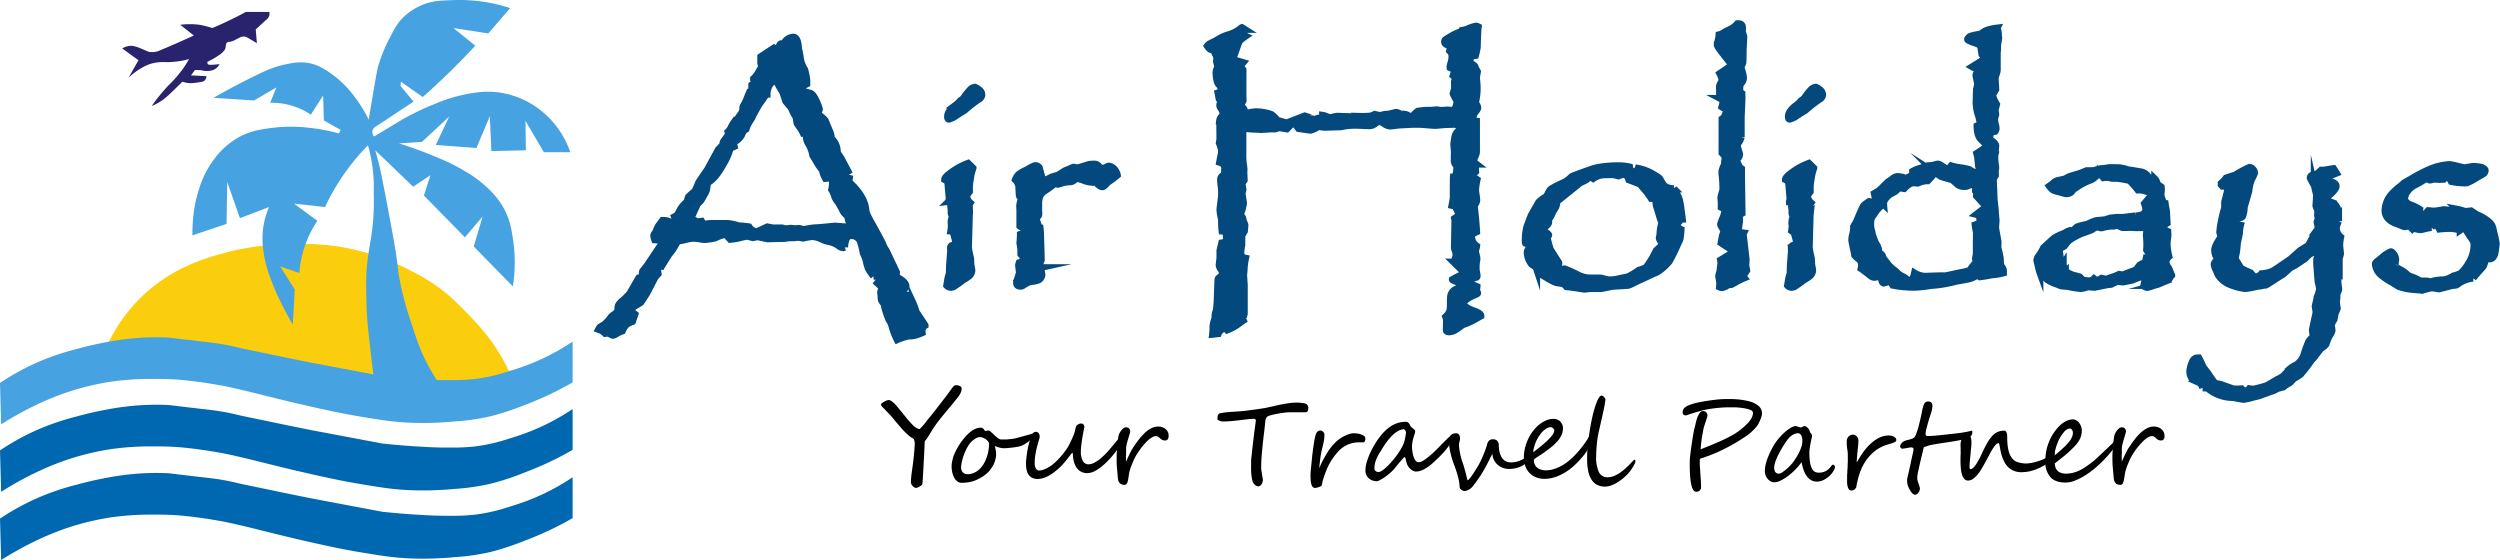 <svg xmlns="http://www.w3.org/2000/svg" width="1087.1" height="243.53" viewBox="0 0 1087.1 243.53">
  <defs>
    <style>
      .a {
        fill: #0068b1;
      }

      .b {
        fill: #face0d;
      }

      .c {
        fill: #47a2e1;
      }

      .d {
        fill: #29226d;
      }

      .e {
        fill: #03497d;
        stroke: #03497d;
        stroke-miterlimit: 10;
        stroke-width: 3px;
      }
    </style>
  </defs>
  <title>airholiday logo</title>
  <path class="a" d="M91.5,467.5q.25,9,.5,18c7-4.46,19.26-11.4,33.67-15.5a117.56,117.56,0,0,1,13.66-3,122.13,122.13,0,0,1,17.92-1.25c4.54-.05,8.33.1,11,.25,4.26.34,10.3,1,17.5,2.25,3.74.67,6.44,1.11,22,5,2.68.67,9.85,2.46,17.75,4.25,7.53,1.7,14.44,3.26,23.5,4.75,8.42,1.39,13.12,2.16,20,2.5a141,141,0,0,0,20-.5A96.55,96.55,0,0,0,304.75,482a111.8,111.8,0,0,0,14.5-4.75c6-2.27,10.2-4.25,11.25-4.75,4-1.88,7.33-3.71,10-5.25V449.5a97.75,97.75,0,0,1-12.75,7.25,102.33,102.33,0,0,1-14.5,5.5,79.46,79.46,0,0,1-15,3.5,88.32,88.32,0,0,1-11,.5c-5.69.05-9.95-.2-14.75-.5-3.87-.24-8.88-.62-14.75-1.25L244.5,462l-17.25-3.25c-6.3-1.25-11.39-2.3-14.75-3-10.25-2.14-15.39-3.17-16.75-3.5s-3.66-.9-7-1.5c-3.19-.57-5.58-.84-7-1-4.63-.53-10.16-1.18-17-2a115.15,115.15,0,0,0-14.25.25,123,123,0,0,0-14,2c-1.76.34-6.13,1.21-11.75,2.75A114.67,114.67,0,0,0,109,458a103.65,103.65,0,0,0-11.5,5.75C95.08,465.15,93.06,466.45,91.5,467.5Z" transform="translate(-91.5 -271.64)"/>
  <path class="b" d="M138.63,420.75a70.11,70.11,0,0,1,13.25-18.87c13.76-14,29.81-18.28,38.12-20.5a116.89,116.89,0,0,1,28.88-3.63,113.88,113.88,0,0,1,16.37.63A99.62,99.62,0,0,1,269.38,389a78.64,78.64,0,0,1,18,11.75c3,2.66,5.58,5.35,7.87,7.75a108,108,0,0,1,9.63,11.13A80.27,80.27,0,0,1,313,433.5a140.53,140.53,0,0,1-25.75,6.63c-8.62,1.36-15.16,1.56-26.12,1.87-7.51.21-17.7.29-29.88-.25l-24-4c-14.87-2.48-14.25-2.73-22.25-4-17.2-2.74-20.13-2.17-28.12-4.62A76.75,76.75,0,0,1,138.63,420.75Z" transform="translate(-91.5 -271.64)"/>
  <path class="c" d="M91.5,438.17q.25,9,.5,18c7-4.46,19.26-11.4,33.67-15.5a117.56,117.56,0,0,1,13.66-3,122.13,122.13,0,0,1,17.92-1.25c4.54-.05,8.33.09,11,.25,4.26.33,10.3,1,17.5,2.25,3.74.66,6.44,1.1,22,5,2.68.67,9.85,2.46,17.75,4.25,7.53,1.7,14.44,3.25,23.5,4.75,8.42,1.38,13.12,2.16,20,2.5a141,141,0,0,0,20-.5,96.55,96.55,0,0,0,15.75-2.25,114.94,114.94,0,0,0,14.5-4.75c6-2.27,10.2-4.25,11.25-4.75,4-1.89,7.33-3.71,10-5.25V420.17a97.75,97.75,0,0,1-12.75,7.25,102.33,102.33,0,0,1-14.5,5.5,80.25,80.25,0,0,1-15,3.5,90.3,90.3,0,0,1-11,.5c-5.69.05-9.95-.21-14.75-.5-3.87-.24-8.88-.62-14.75-1.25l-13.25-2.5-17.25-3.25c-6.3-1.25-11.39-2.3-14.75-3-10.25-2.15-15.39-3.17-16.75-3.5s-3.66-.91-7-1.5c-3.19-.57-5.58-.84-7-1-4.63-.53-10.16-1.19-17-2a111.33,111.33,0,0,0-14.25.25,120.74,120.74,0,0,0-14,2c-1.76.33-6.13,1.21-11.75,2.75A113.32,113.32,0,0,0,109,428.67a103.65,103.65,0,0,0-11.5,5.75C95.08,435.82,93.06,437.12,91.5,438.17Z" transform="translate(-91.5 -271.64)"/>
  <path class="a" d="M91.5,497.17q.25,9,.5,18c7-4.46,19.26-11.4,33.67-15.5a117.56,117.56,0,0,1,13.66-3,122.13,122.13,0,0,1,17.92-1.25c4.54-.05,8.33.09,11,.25,4.26.33,10.3,1,17.5,2.25,3.74.66,6.44,1.1,22,5,2.68.67,9.85,2.46,17.75,4.25,7.53,1.7,14.44,3.25,23.5,4.75,8.42,1.38,13.12,2.16,20,2.5a141,141,0,0,0,20-.5,96.55,96.55,0,0,0,15.75-2.25,114.94,114.94,0,0,0,14.5-4.75c6-2.27,10.2-4.25,11.25-4.75,4-1.89,7.33-3.71,10-5.25V479.17a97.75,97.75,0,0,1-12.75,7.25,102.33,102.33,0,0,1-14.5,5.5,80.25,80.25,0,0,1-15,3.5,90.3,90.3,0,0,1-11,.5c-5.69.05-9.95-.21-14.75-.5-3.87-.24-8.88-.62-14.75-1.25l-13.25-2.5-17.25-3.25c-6.3-1.25-11.39-2.3-14.75-3-10.25-2.15-15.39-3.17-16.75-3.5s-3.66-.91-7-1.5c-3.19-.57-5.58-.84-7-1-4.63-.53-10.16-1.19-17-2a111.33,111.33,0,0,0-14.25.25,120.74,120.74,0,0,0-14,2c-1.76.33-6.13,1.21-11.75,2.75A113.32,113.32,0,0,0,109,487.67a103.65,103.65,0,0,0-11.5,5.75C95.08,494.82,93.06,496.12,91.5,497.17Z" transform="translate(-91.5 -271.64)"/>
  <path class="c" d="M283,439.17a84.67,84.67,0,0,1-5.17-8.34c-3.48-6.42-5.16-11.56-7.66-19.33a134.43,134.43,0,0,1-4.84-18c-1-5.16-.52-4.71-2-13.83-.53-3.27-1.29-7.4-2.83-15.67-1.34-7.22-1.87-9.85-2.17-11.33-.81-4-1.28-6.64-2.16-10.17-.59-2.32-1.13-4.22-1.5-5.5l16.5,15.83,7.5-5-2.84,8.84,17.84,18.16,7.66-9q-1.9,6.51-3.83,13l17,17.34a66.13,66.13,0,0,0-.33-22.84,31.92,31.92,0,0,0-4-11.83,35.11,35.11,0,0,0-6-7.5,50.72,50.72,0,0,0-10.34-7.83,86.62,86.62,0,0,0-12.5-6.17c-4.1-1.75-9.62-3.9-16.33-6l10-.67,11.83-11L281,334.67,298.67,336l5.83-13.83q.33,7.57.67,15.16l15-.33q-.09-6.42-.17-12.83l8,13.66h11.5a39.7,39.7,0,0,0-8.5-14.16,38.84,38.84,0,0,0-10.5-8,37.64,37.64,0,0,0-11-3.67c-6.38-1.06-11.36-.16-15.67.67A68.23,68.23,0,0,0,280.17,317a111.89,111.89,0,0,0-13.84,6.67L254.17,331a3,3,0,0,1-.67-2.67,2.74,2.74,0,0,1,1.17-1.5l16.66-11L265.67,309l.16-1.83,9.5,6.66Q281.54,308.36,288,302q5.4-5.33,10.17-10.5l-9.5-7.67,15.16,2.34,9.5-11a68.89,68.89,0,0,0-10-2.5,69.89,69.89,0,0,0-14-1c-6.2.18-9.9.29-14.33,2.16a26.1,26.1,0,0,0-9.67,7,31.76,31.76,0,0,0-3.66,6,68.18,68.18,0,0,0-5.5,12.84c-.49,1.61-.79,2.87-2.84,15-.62,3.68-1.13,6.76-1.5,9a57.54,57.54,0,0,0-5.83-9.5,43.31,43.31,0,0,0-9.17-9.5c-3.22-2.41-7.07-5.27-12.66-5.84a24.26,24.26,0,0,0-7,.5,46.92,46.92,0,0,0-12.84,4.34c-5.17,2.48-12,5.93-20,10.5L202,315.33l9.67-5.66L209,316.33a30.3,30.3,0,0,1,17.67,5.17l5.33-8.33.33,10.83,7.34,4.17-.84,1.5a77.41,77.41,0,0,0-13.33-2.5,62.86,62.86,0,0,0-15,0c-5.25.65-10.08,1.26-15.5,4.33a33.9,33.9,0,0,0-10.5,9.5,41.68,41.68,0,0,0-6.5,13,57.63,57.63,0,0,0-2.67,14.5c-.16,2.25-.18,4.14-.16,5.5L190,369l.33-18.17q2.76,7.85,5.5,15.67l12.67-4.83a34.48,34.48,0,0,0-2.67,10,36.57,36.57,0,0,0,0,7.5,50.31,50.31,0,0,0,3,12.66,96.54,96.54,0,0,0,5.5,12.67c1.73,3.47,3.32,6.3,4.5,8.33l.84-15.33-6.34-10,8.34,2.83a46.86,46.86,0,0,1,7.83-22.66l-10.17-7.5,13.5,1.5a97.17,97.17,0,0,1,18.67-26.84A65.08,65.08,0,0,1,254,355.5a104.55,104.55,0,0,1-.17,10.83c-.57,8.56-1.88,12.46-2.66,20-.57,5.39-.48,9.07-.34,16.34s.82,13.09,2.17,24.83c1,8.87,1.38,10.29,2.83,11.67C260,443.1,267.92,442,274.67,441A66.93,66.93,0,0,0,283,439.17Z" transform="translate(-91.5 -271.64)"/>
  <path class="d" d="M144.67,292.71a7.5,7.5,0,0,1,4.41-1.13,14.78,14.78,0,0,1,3.63,1.13c2.54,1,2.73,1.29,3.75,1.5a8.25,8.25,0,0,0,5-.83c6.29-2.63,11.5-5,14.33-6.3l-5.92-4.66a33.09,33.09,0,0,1,8.42,0,45.1,45.1,0,0,1,4.5,1.08c.46.13.83.25,1.08.33,1.78-.75,3.58-1.55,5.42-2.41,3.21-1.5,6.24-3,9.08-4.59h10.25a3.24,3.24,0,0,1-1.16,3.25c-1,.91-2.66,2.41-4.75,4.34q.24,3,.5,6l-4.5-2.67a3.91,3.91,0,0,0-1.84-.17,4.68,4.68,0,0,0-1.33.5c-2.26,1.12-2.2,1.15-2.67,1.34-1.67.67-2,.16-2.66.75-.85.78-.2,1.69-1,3.16a8.53,8.53,0,0,1-2.59,2.34,25.11,25.11,0,0,1-3.08,1.91c-.63.34-1.91,1-1.92,1s.13.71.17.84c.13.37,1.17.62,5.17.08a5.16,5.16,0,0,1-1.67,2,5.25,5.25,0,0,1-2,.83,8.43,8.43,0,0,1-4.25-.16l-2.75-.09-1.75,2.34,6.75.33a2.85,2.85,0,0,1-.92,2,2.5,2.5,0,0,1-1.33.5,33.92,33.92,0,0,1-4.75.58,13.64,13.64,0,0,1-3.5-.66c-1.8,1.82-3.34,3.32-4.5,4.41a35.64,35.64,0,0,1-4,3.5,23.56,23.56,0,0,1-4.83,2.67,75.65,75.65,0,0,1,7.25-8.92,58.8,58.8,0,0,0,6.08-6.91,46.51,46.51,0,0,0,2.92-4.59,37.57,37.57,0,0,1-9.92,1.34,19.79,19.79,0,0,0-6.58.66,19,19,0,0,0-4.09,1.84,27.45,27.45,0,0,0-5.75,4.33l4.34-7.67Q148.16,295.28,144.67,292.71Z" transform="translate(-91.5 -271.64)"/>
  <g>
    <path d="M509.65,440.59a3.52,3.52,0,0,1,0,.43c0,.2-.07.38-.1.54a7.16,7.16,0,0,1-1.46,2.72q-1.26,1.65-3.34,4.14c-.43.53-1,1.17-1.58,1.91L501,452.94l-1.12,1.4-1,1.33c-.31.43-.62.88-.94,1.34s-.65,1-1,1.49a4.42,4.42,0,0,1-.39.66q-.34.54-.93,1.53a21.93,21.93,0,0,1-2,2.83c0,.58-.06,1.19-.09,1.81s-.05,1.3-.09,2-.06,1.34-.09,1.93-.05,1.13-.08,1.63c-.06,1-.11,2-.16,3s-.12,2.28-.22,3.87c-.14,2.57-.24,4-.31,4.32s-.47.7-1.17,1.1a3.41,3.41,0,0,1-1.59.62,2.08,2.08,0,0,1-1.5-.9,2.57,2.57,0,0,1-.73-1.59,41.18,41.18,0,0,1,.45-4.79c.32-2.22.55-4,.69-5.27q.53-5.07.53-6.78a4.38,4.38,0,0,0-.48-2,12.33,12.33,0,0,1-2.47-1.76,29.93,29.93,0,0,1-2.4-2.38c-.39-.43-.82-.92-1.28-1.46s-1-1.14-1.56-1.82l-1.28-1.56-.49-.58c-.21-.25-.47-.55-.8-.89l-1.16-1.2-1.15-1.21c-.33-.35-.61-.64-.85-.87a2,2,0,0,1-.74-1.22c0-.31.46-.71,1.37-1.19a5.27,5.27,0,0,1,1.91-.75,2.34,2.34,0,0,1,1.19.4,8.34,8.34,0,0,1,1.4,1.18c.52.52,1.1,1.17,1.75,2l2.25,2.73c.83,1.05,1.58,2,2.25,2.75s1.3,1.44,1.85,2a8.14,8.14,0,0,0,1.54,1.17,2.81,2.81,0,0,0,1.33.38s.3-.29.84-.87c.27-.28.47-.5.62-.67l.26-.3L495,454l1.27-1.54,1.24-1.57c.49-.61,1.06-1.33,1.7-2.16s1.23-1.61,1.77-2.3,1-1.31,1.45-1.87.88-1.15,1.32-1.75l1.37-1.88a8.16,8.16,0,0,1,1.05-1.35,1.61,1.61,0,0,1,1.18-.44,3.34,3.34,0,0,1,1.54.38A1.13,1.13,0,0,1,509.65,440.59Z" transform="translate(-91.5 -271.64)"/>
    <path d="M541.37,460.39a1.74,1.74,0,0,1-.31.92,6.11,6.11,0,0,1-.78,1,10.54,10.54,0,0,1-1.09,1c-.41.32-.81.62-1.22.9s-.79.51-1.15.72a9.28,9.28,0,0,1-.9.45,8.71,8.71,0,0,1-1.74.49c-.72.14-1.47.26-2.24.36s-1.54.18-2.29.24-1.37.08-1.87.08a4.53,4.53,0,0,1-.84-.1c-.35-.06-.72-.15-1.09-.24s-.72-.22-1.05-.34a2.14,2.14,0,0,1-.72-.39c.15.63.28,1.27.4,1.9a10.72,10.72,0,0,1,.18,2,6.1,6.1,0,0,1-.12,1.09,10.71,10.71,0,0,1-.3,1.31q-.19.66-.42,1.26a5.31,5.31,0,0,1-.48,1,19.74,19.74,0,0,1-1.36,2,11.61,11.61,0,0,1-1.57,1.65,16,16,0,0,1-2,1.43,23.3,23.3,0,0,1-2.51,1.29,13.64,13.64,0,0,1-3.06.9,18.27,18.27,0,0,1-3.18.27,3,3,0,0,1-1.85-.6,4.9,4.9,0,0,1-1.37-1.6,8.59,8.59,0,0,1-.85-2.32,13,13,0,0,1-.29-2.76,8.58,8.58,0,0,1,.06-.92,11.32,11.32,0,0,1,.18-1.12c.08-.38.16-.74.24-1.09s.17-.65.25-.9a21.17,21.17,0,0,1,1-2.38,29.74,29.74,0,0,1,1.54-2.75,33.33,33.33,0,0,1,2-2.75,20.4,20.4,0,0,1,2.28-2.42,11.24,11.24,0,0,1,2.49-1.72,5.74,5.74,0,0,1,2.59-.65,1.7,1.7,0,0,1,.69.13,1.52,1.52,0,0,1,.46.32,3.37,3.37,0,0,1,.34.43,4.37,4.37,0,0,0,.36.44.23.23,0,0,0,.22.13,1.89,1.89,0,0,0,.51-.1,2.09,2.09,0,0,1,.69-.1,2,2,0,0,1,1.19.61c.47.4,1,.85,1.48,1.34s1,.93,1.55,1.34a2.36,2.36,0,0,0,1.38.61l1.47,0c.52,0,1.06,0,1.6-.08s1.07-.1,1.59-.17,1-.14,1.45-.22l.84-.22,1.53-.41,1.85-.51,1.81-.51,1.39-.39L541,460a.54.54,0,0,1,.28.08A.28.28,0,0,1,541.37,460.39Zm-19.78,4a2.51,2.51,0,0,0-.59-1,5.62,5.62,0,0,0-1-.85,6.16,6.16,0,0,0-1.2-.61,3.63,3.63,0,0,0-1.2-.23,2.62,2.62,0,0,0-.88.15,5.82,5.82,0,0,0-.85.38,7.32,7.32,0,0,0-.8.52l-.71.54a8.91,8.91,0,0,0-1.89,2.3,20.45,20.45,0,0,0-1.57,3.18,24.63,24.63,0,0,0-1.08,3.39,12.73,12.73,0,0,0-.4,2.93,2.91,2.91,0,0,0,.19,1,2.58,2.58,0,0,0,.54.9,3.05,3.05,0,0,0,.84.62,2.32,2.32,0,0,0,1.06.23,7.26,7.26,0,0,0,2.82-.53,8.17,8.17,0,0,0,2.34-1.47,10.47,10.47,0,0,0,1.87-2.22,15,15,0,0,0,1.36-2.79,17.18,17.18,0,0,0,.85-3.17A21,21,0,0,0,521.59,464.37Z" transform="translate(-91.5 -271.64)"/>
    <path d="M581.55,460.09a1.42,1.42,0,0,1-.15.58c-.62,1.2-1.35,2.46-2.18,3.75s-1.72,2.55-2.69,3.8a42.9,42.9,0,0,1-3,3.51,31.14,31.14,0,0,1-3.17,2.91,16.84,16.84,0,0,1-3.11,2,6.88,6.88,0,0,1-2.88.73,5.44,5.44,0,0,1-4.6-2.19q-1.66-2.19-1.77-6.46l-.33-.12a10,10,0,0,0-.82,1c-.38.51-.84,1.1-1.37,1.77s-1.12,1.37-1.77,2.1a22.23,22.23,0,0,1-2,2c-.42.35-.93.77-1.53,1.25a18.51,18.51,0,0,1-2,1.42,14.86,14.86,0,0,1-2.47,1.19,9.34,9.34,0,0,1-2.84.59,5.25,5.25,0,0,1-2.84-.67,4.31,4.31,0,0,1-1.57-1.72,6.61,6.61,0,0,1-.68-2.31,23.12,23.12,0,0,1-.14-2.46c0-.1,0-.34.05-.74s.09-.9.16-1.51.15-1.27.26-2,.25-1.5.41-2.27.35-1.53.56-2.29a15.16,15.16,0,0,1,.74-2.07c.16-.35.3-.67.42-1a4.12,4.12,0,0,1,.41-.76,2,2,0,0,1,.49-.5,1.48,1.48,0,0,1,.69-.21,1.7,1.7,0,0,1,.85.2,1.47,1.47,0,0,1,.54.51,2.15,2.15,0,0,1,.29.68,3.2,3.2,0,0,1,.09.75,6.13,6.13,0,0,1-.34,1.47c-.23.72-.48,1.61-.75,2.65s-.52,2.21-.75,3.49a23.69,23.69,0,0,0-.34,4,6.87,6.87,0,0,0,.08.93,3.53,3.53,0,0,0,.3,1,2.41,2.41,0,0,0,.62.82,1.55,1.55,0,0,0,1,.33,6.55,6.55,0,0,0,1.78-.36,11.84,11.84,0,0,0,1.81-.79,14.79,14.79,0,0,0,1.73-1.09,16.58,16.58,0,0,0,1.53-1.26c.49-.44,1-1,1.56-1.55s1.08-1.2,1.61-1.84,1-1.27,1.47-1.9.83-1.21,1.14-1.74c.15-.28.36-.69.64-1.24s.56-1.12.84-1.74.53-1.19.76-1.74a7.66,7.66,0,0,0,.44-1.24c.07-.25.13-.48.17-.69s.09-.43.14-.64.11-.42.18-.66.15-.49.25-.79a1.44,1.44,0,0,1,.29-.39,2.33,2.33,0,0,1,.52-.38,4,4,0,0,1,.63-.29,2.15,2.15,0,0,1,.64-.11,1.37,1.37,0,0,1,1.08.42,1.79,1.79,0,0,1,.41,1.05s0,.2-.11.57-.17.84-.29,1.44-.24,1.27-.37,2-.25,1.54-.37,2.34-.21,1.59-.29,2.36-.11,1.46-.11,2.08a7.64,7.64,0,0,0,.9,4.06,2.71,2.71,0,0,0,2.37,1.43,5.67,5.67,0,0,0,2.65-.74,15.69,15.69,0,0,0,2.79-1.92,31.29,31.29,0,0,0,2.76-2.67c.9-1,1.77-2,2.6-3s1.6-1.92,2.31-2.82,1.32-1.64,1.85-2.26.94-.82,1.24-.82a.6.6,0,0,1,.46.2A.71.71,0,0,1,581.55,460.09Z" transform="translate(-91.5 -271.64)"/>
    <path d="M599.63,461.49a1.79,1.79,0,0,1-.4,1.2,1.25,1.25,0,0,1-1,.48,2.75,2.75,0,0,1-1.41-.29,5.47,5.47,0,0,1-.87-.65c-.26-.23-.52-.45-.78-.65a1.84,1.84,0,0,0-1.1-.29,3,3,0,0,0-1.37.39,9.83,9.83,0,0,0-1.5,1,18.06,18.06,0,0,0-1.5,1.43q-.75.8-1.44,1.62-.48.57-1,1.35c-.38.52-.76,1.07-1.13,1.64s-.72,1.14-1,1.71a14.57,14.57,0,0,0-.78,1.61c-.16.38-.32.79-.51,1.23s-.37.89-.55,1.36-.33,1-.48,1.46-.25,1-.34,1.46c-.1.7-.2,1.34-.29,1.94a11.69,11.69,0,0,1-.33,1.56,2.85,2.85,0,0,1-.5,1.05,1,1,0,0,1-.78.37,3.43,3.43,0,0,1-1.46-.27,2.36,2.36,0,0,1-.9-.74,2.87,2.87,0,0,1-.47-1.05,9.73,9.73,0,0,1-.19-1.24c-.05-.7-.1-1.36-.16-2l-.18-1.91c-.06-.65-.11-1.34-.14-2.07s0-1.55,0-2.48,0-1.85.1-2.91.15-2.07.24-3,.2-1.84.31-2.6a9.74,9.74,0,0,1,.29-1.5,6.61,6.61,0,0,1,.58-1.2,7.91,7.91,0,0,1,.77-1.05,3.92,3.92,0,0,1,.88-.73,1.65,1.65,0,0,1,.84-.27,3.14,3.14,0,0,1,.67.08,1.54,1.54,0,0,1,.61.31,1.71,1.71,0,0,1,.43.6,2.3,2.3,0,0,1,.16.92,4.91,4.91,0,0,1-.24,1q-.24.78-.54,1.8c-.21.68-.41,1.39-.6,2.14a14.35,14.35,0,0,0-.39,2c0,.12,0,.34,0,.67s0,.72,0,1.16,0,.9-.05,1.4,0,1,0,1.42,0,.59,0,.84,0,.45,0,.62c.15-.28.33-.67.54-1.16s.46-1,.74-1.61.57-1.18.88-1.79.65-1.17,1-1.7.79-1.17,1.26-1.84,1-1.32,1.51-2,1.12-1.3,1.74-1.93a14.17,14.17,0,0,1,1.92-1.67,10,10,0,0,1,2.09-1.15,6,6,0,0,1,2.24-.44,5.26,5.26,0,0,1,2.11.39,4.38,4.38,0,0,1,1.5,1,3.86,3.86,0,0,1,.87,1.43A4.68,4.68,0,0,1,599.63,461.49Z" transform="translate(-91.5 -271.64)"/>
    <path d="M660.38,449.09a2.79,2.79,0,0,1-.17,1.13,1,1,0,0,1-.42.53,1.39,1.39,0,0,1-.61.17H657l-1.4,0-1.47,0h-1.79a19.5,19.5,0,0,0-2.53.19q-1.47.18-2.91.45c-1,.19-1.82.38-2.6.59a7.26,7.26,0,0,0-1.59.56,1.28,1.28,0,0,0-.38.36,2.65,2.65,0,0,0-.31.52,5.71,5.71,0,0,0-.21.58,1.89,1.89,0,0,0-.09.52q-.25,2.64-.57,5.22c-.21,1.72-.41,3.43-.58,5.13s-.33,3.38-.46,5-.19,3.32-.19,5a11.1,11.1,0,0,0,.11,1.25c.08.56.16,1.12.26,1.69s.17,1.08.25,1.53a6.82,6.82,0,0,1,.11.77,3.58,3.58,0,0,1-.15,1,3.3,3.3,0,0,1-.42.91,2.14,2.14,0,0,1-.66.68,1.52,1.52,0,0,1-.85.26,1.42,1.42,0,0,1-.65-.18,3,3,0,0,1-.7-.47,3.3,3.3,0,0,1-.62-.71,3.13,3.13,0,0,1-.43-.88,8.18,8.18,0,0,1-.33-1.43c-.09-.54-.16-1.09-.21-1.67s-.08-1.16-.1-1.73,0-1.09,0-1.57,0-.87,0-1.2,0-.55,0-.65c0-.49,0-1.28.15-2.36s.23-2.28.39-3.61.31-2.71.49-4.12.34-2.72.49-3.89.28-2.15.38-2.91.16-1.15.16-1.17a.78.78,0,0,0-.18-.57.87.87,0,0,0-.41-.22,1.21,1.21,0,0,0-.42,0l-.21,0a24.44,24.44,0,0,0-2.49.17l-3.24.39c-1.15.14-2.32.27-3.51.38s-2.3.18-3.31.18h-.71a3.53,3.53,0,0,1-.72-.08,2.76,2.76,0,0,1-.74-.27,3.54,3.54,0,0,1-.75-.57c0-.17,0-.38,0-.65a3.68,3.68,0,0,1,.08-.8,1.74,1.74,0,0,1,.36-.75,1.35,1.35,0,0,1,.79-.46,25.65,25.65,0,0,1,2.6-.4c1-.1,2-.18,3-.24l2.94-.2c1-.07,1.8-.15,2.55-.25l1.95-.25,2.4-.32,2.38-.35c.77-.12,1.4-.22,1.89-.32,1-.2,2.09-.43,3.23-.7s2.3-.52,3.46-.76,2.33-.44,3.48-.59a23.83,23.83,0,0,1,3.29-.24h.62c.3,0,.63,0,1,.07s.77.08,1.2.14a8.29,8.29,0,0,1,1.19.28,1,1,0,0,1,.49.32,2.53,2.53,0,0,1,.37.55,3.66,3.66,0,0,1,.24.59A1.83,1.83,0,0,1,660.38,449.09Z" transform="translate(-91.5 -271.64)"/>
    <path d="M685.2,462.25c0,.1,0,.25,0,.44a2.35,2.35,0,0,1-.13.57,3,3,0,0,1-.24.51.42.42,0,0,1-.37.22h-.51l-.74,0-.75,0-.51,0a12.13,12.13,0,0,0-8.06,3.48,26.69,26.69,0,0,0-5.48,8.3c-.29.71-.57,1.45-.85,2.21s-.54,1.56-.8,2.41a11.74,11.74,0,0,0-.29,1.23,6.72,6.72,0,0,1-.29,1.13c0,.13-.18.26-.43.38a5.57,5.57,0,0,1-.85.34c-.31.1-.61.18-.9.25a4,4,0,0,1-.58.1c-1.17.06-1.83-1.12-2-3.55,0-.67-.07-1.27-.06-1.81s0-1.06.06-1.56.08-1,.14-1.59.12-1.18.19-1.88c.08-.86.19-1.85.3-3s.26-2.26.41-3.4.31-2.23.48-3.27.35-1.89.53-2.57a4.15,4.15,0,0,1,.78-1.74,2,2,0,0,1,1.46-.62,1.31,1.31,0,0,1,.54.14,2.07,2.07,0,0,1,.53.36,2.94,2.94,0,0,1,.41.47,1.18,1.18,0,0,1,.19.45,12.59,12.59,0,0,1,0,1.35c0,.49-.09,1-.17,1.52s-.19,1-.31,1.58-.24,1-.35,1.51c-.24.94-.42,1.75-.55,2.42s-.23,1.32-.32,1.95-.16,1.31-.25,2-.19,1.61-.33,2.67l.75-1.62c.21-.45.4-.84.57-1.18s.32-.64.47-.9.3-.55.47-.84l.55-1c.21-.35.46-.77.77-1.27a21.39,21.39,0,0,1,3.8-4.71,14.48,14.48,0,0,1,3.9-2.62,10.18,10.18,0,0,1,3.5-1.07,11.42,11.42,0,0,1,1.57.08,8.91,8.91,0,0,1,1.75.37,5.09,5.09,0,0,1,1.44.71A1.28,1.28,0,0,1,685.2,462.25Z" transform="translate(-91.5 -271.64)"/>
    <path d="M722.73,462.48a4,4,0,0,1-.5,1.8,11.3,11.3,0,0,1-1.1,1.75,37.52,37.52,0,0,1-3.34,3.86q-1.72,1.75-3.51,3.32a17.09,17.09,0,0,1-3.69,2.56,7.52,7.52,0,0,1-3.3.92,2.84,2.84,0,0,1-1.26-.3,5.42,5.42,0,0,1-1.17-.78,5.85,5.85,0,0,1-1-1.13,6,6,0,0,1-.65-1.35,6.5,6.5,0,0,1-.22-.85q-.1-.48-.21-.9a4,4,0,0,0-.22-.69c-.09-.19-.18-.29-.28-.29s-.22.11-.43.33-.48.49-.78.83-.61.72-1,1.14l-1,1.23c-.33.4-.63.76-.89,1.09s-.47.58-.62.75a17.8,17.8,0,0,1-1.86,1.77c-.72.61-1.44,1.16-2.16,1.66a20.8,20.8,0,0,1-2,1.21,3.31,3.31,0,0,1-1.34.47,5.59,5.59,0,0,1-1.86-.31,4.48,4.48,0,0,1-3.11-4.36,14,14,0,0,1,.75-4.19,32.5,32.5,0,0,1,2-4.8,36.17,36.17,0,0,1,2.83-4.68,24.81,24.81,0,0,1,3.32-3.86,13.72,13.72,0,0,1,4.19-2.75,12.18,12.18,0,0,1,4.5-.88,1.49,1.49,0,0,1,.75.18,1.81,1.81,0,0,1,.55.44,4.28,4.28,0,0,1,.4.61l.36.68a1.53,1.53,0,0,0,.43.5l.68.56a5.88,5.88,0,0,1,.62.56.78.78,0,0,1,.27.52,3.76,3.76,0,0,1-.21,1.16c-.15.42-.3.91-.47,1.46s-.33,1.19-.47,1.89a11.68,11.68,0,0,0-.22,2.42,14.46,14.46,0,0,0,.17,2,13.47,13.47,0,0,0,.5,2.17,5.85,5.85,0,0,0,.88,1.73,1.54,1.54,0,0,0,1.24.69,3.54,3.54,0,0,0,1.73-.48,17.15,17.15,0,0,0,2-1.35,46.09,46.09,0,0,0,4.72-4.25q2.23-2.31,4.56-4.6a1.18,1.18,0,0,1,.76-.4C722.53,461.58,722.73,461.88,722.73,462.48Zm-19.83-2.86a1.69,1.69,0,0,0-.08-.27,1.94,1.94,0,0,0-.59-.88.69.69,0,0,0-.47-.19h0a6.23,6.23,0,0,0-2,.61,10,10,0,0,0-2.26,1.56,22.13,22.13,0,0,0-2.51,2.72,37.64,37.64,0,0,0-2.74,4.05c-.29.48-.6,1-1,1.58a16.66,16.66,0,0,0-1,1.89,15.84,15.84,0,0,0-.79,2.2,9.37,9.37,0,0,0-.31,2.46,1.32,1.32,0,0,0,.57,1.16,2,2,0,0,0,1.18.4,3.25,3.25,0,0,0,1.64-.68,16.82,16.82,0,0,0,2.2-1.82,34.32,34.32,0,0,0,2.41-2.58,37.5,37.5,0,0,0,2.28-3,29.27,29.27,0,0,0,1.82-3,11.83,11.83,0,0,0,1.06-2.71c0-.25.11-.54.17-.88s.14-.68.19-1,.11-.65.16-.94A5.34,5.34,0,0,0,702.9,459.62Z" transform="translate(-91.5 -271.64)"/>
    <path d="M756.42,471a1.6,1.6,0,0,1-.26.79,4.65,4.65,0,0,1-.73.88,8.7,8.7,0,0,1-1,.88,10,10,0,0,1-1.23.76,11.76,11.76,0,0,1-3,1,12.63,12.63,0,0,1-3.06.22,6.92,6.92,0,0,1-2.28-.51,7,7,0,0,1-3.7-3.32,6.58,6.58,0,0,1-.71-2.75c0,.1-.14.26-.25.49s-.29.54-.5.95l-.78,1.57c-.32.63-.7,1.38-1.16,2.26s-1,1.74-1.47,2.59-1,1.66-1.55,2.42-1,1.45-1.44,2.07l-1.14,1.51a6.76,6.76,0,0,1-1.19,1.24,5.76,5.76,0,0,1-1.14.71,4.26,4.26,0,0,1-.94.31,3.79,3.79,0,0,1-.64.08,1.53,1.53,0,0,1-.59-.14,3.6,3.6,0,0,1-.61-.33,2.9,2.9,0,0,1-.52-.46,1.67,1.67,0,0,1-.31-.54c0-.49-.06-1.05-.13-1.68s-.2-1.32-.37-2.11-.4-1.65-.69-2.59-.64-2-1.06-3.13a36,36,0,0,1-1.9-6.31,25.78,25.78,0,0,1-.54-4.72,3.08,3.08,0,0,1,.82-2.24,2.91,2.91,0,0,1,2.2-.84,1.54,1.54,0,0,1,1.42.64,2.88,2.88,0,0,1,.41,1.54,4.91,4.91,0,0,1-.23,1.47,4.91,4.91,0,0,0-.23,1.47,10.79,10.79,0,0,0,.1,1.23c.07.55.16,1.16.28,1.82s.26,1.34.42,2a15.94,15.94,0,0,0,.52,1.8c.34.94.64,1.87.91,2.79s.5,1.76.7,2.53.36,1.43.49,2,.24.9.31,1.1c.13,0,.34-.11.61-.39a12.19,12.19,0,0,0,.9-1.1c.33-.44.68-.95,1.06-1.53s.75-1.14,1.09-1.71.67-1.12,1-1.64.53-1,.72-1.33.53-1.06.83-1.74.61-1.38.9-2.12.57-1.46.82-2.16.43-1.32.57-1.85a3.4,3.4,0,0,1,.91-1.7,2.48,2.48,0,0,1,1.88-.51,2.45,2.45,0,0,1,.78.13,2.24,2.24,0,0,1,.74.44,2.27,2.27,0,0,1,.54.76,2.45,2.45,0,0,1,.22,1.1,13.17,13.17,0,0,0,.4,3.27,7.72,7.72,0,0,0,1,2.35,4.91,4.91,0,0,0,1.55,1.44,4.31,4.31,0,0,0,2,.54,9.45,9.45,0,0,0,2.35-.2,9,9,0,0,0,2.29-.74l1.8-.9a2.88,2.88,0,0,1,1.29-.37C756.22,470.57,756.42,470.73,756.42,471Z" transform="translate(-91.5 -271.64)"/>
    <path d="M785.61,459.6a5.57,5.57,0,0,1-.51,1.82,27.26,27.26,0,0,1-1.4,2.86c-.59,1.07-1.28,2.19-2.07,3.37A32.43,32.43,0,0,1,779,471a31.75,31.75,0,0,1-3.2,3.28,25.08,25.08,0,0,1-3.81,2.83,20.44,20.44,0,0,1-4.3,2,14.59,14.59,0,0,1-4.64.75A9.61,9.61,0,0,1,759,479a7.92,7.92,0,0,1-2.79-2.12,8.56,8.56,0,0,1-1.58-3,11.92,11.92,0,0,1-.49-3.41,17.25,17.25,0,0,1,.3-3.17,19.8,19.8,0,0,1,.88-3.12,19.44,19.44,0,0,1,1.36-2.92,18.08,18.08,0,0,1,1.75-2.59,17.33,17.33,0,0,1,1.48-1.62,12,12,0,0,1,2-1.58,12.46,12.46,0,0,1,2.39-1.21,7.73,7.73,0,0,1,2.71-.48,4.17,4.17,0,0,1,1.79.36,3.92,3.92,0,0,1,1.3.94,4.26,4.26,0,0,1,.78,1.31,4.08,4.08,0,0,1,.27,1.44,7.44,7.44,0,0,1-.56,2.83,10.2,10.2,0,0,1-1.83,2.82,23.39,23.39,0,0,1-3.3,3.05c-1.37,1.07-3,2.25-5,3.54-.12.09-.29.19-.51.33s-.44.28-.66.43a6,6,0,0,0-.57.47.66.66,0,0,0-.24.41,5.32,5.32,0,0,0,.23,1.46,3.61,3.61,0,0,0,.82,1.44,4.49,4.49,0,0,0,1.64,1.1,6.73,6.73,0,0,0,2.66.45,10.51,10.51,0,0,0,2.37-.29,15.61,15.61,0,0,0,2.46-.79,18.92,18.92,0,0,0,2.42-1.22,17.84,17.84,0,0,0,2.26-1.57,30.34,30.34,0,0,0,2.86-2.6c1-1,1.9-2.05,2.82-3.19s1.78-2.35,2.61-3.62a43.14,43.14,0,0,0,2.26-3.86,1.68,1.68,0,0,1,.62-.74,1.09,1.09,0,0,1,.57-.2c.2,0,.35.13.45.38A3.18,3.18,0,0,1,785.61,459.6Zm-18.26-.82a1,1,0,0,0-.16-.52,2,2,0,0,0-.41-.45,2.29,2.29,0,0,0-.51-.32,1,1,0,0,0-.44-.13,4,4,0,0,0-2.19.81,9.76,9.76,0,0,0-2.31,2.25,16.1,16.1,0,0,0-2,3.45,16.49,16.49,0,0,0-1.16,4.42c.23-.15.63-.44,1.19-.87s1.16-.91,1.81-1.44,1.3-1.07,1.93-1.61,1.14-1,1.53-1.42.89-.91,1.23-1.29a7.73,7.73,0,0,0,.84-1.06,4.07,4.07,0,0,0,.47-.93A2.77,2.77,0,0,0,767.35,458.78Z" transform="translate(-91.5 -271.64)"/>
    <path d="M802.64,472.29a2.45,2.45,0,0,1-.24.86,8.71,8.71,0,0,1-.61,1.16c-.24.41-.49.81-.76,1.21s-.49.73-.69,1A20.24,20.24,0,0,1,798,479a22.48,22.48,0,0,1-2.78,2.15,15.31,15.31,0,0,1-2.92,1.51,7.91,7.91,0,0,1-2.83.58,7.4,7.4,0,0,1-3.54-.8,6.35,6.35,0,0,1-2.43-2.32,11.42,11.42,0,0,1-1.41-3.78,26.32,26.32,0,0,1-.45-5.13c0-1.19,0-2.49.15-3.91s.24-2.88.43-4.4.4-3,.66-4.58.53-3,.83-4.45.63-2.75,1-4a32.48,32.48,0,0,1,1.05-3.23,11.13,11.13,0,0,1,1.09-2.17c.36-.54.71-.8,1.05-.8a1.33,1.33,0,0,1,1,.51,5,5,0,0,1,.73,1.08,58.83,58.83,0,0,1-1.06,5.84q-.76,3.45-1.83,8.14c-.21.88-.38,1.79-.52,2.72s-.27,1.88-.36,2.82-.16,1.88-.21,2.8-.08,1.78-.08,2.59a15.34,15.34,0,0,0,1.15,6.67,4,4,0,0,0,3.9,2.33,7.22,7.22,0,0,0,2.56-.49,12.86,12.86,0,0,0,2.42-1.24,21,21,0,0,0,2.19-1.66c.69-.61,1.34-1.2,1.93-1.78.18-.18.41-.41.67-.7l.76-.8c.25-.26.47-.48.67-.67s.34-.29.41-.29C802.51,471.57,802.64,471.81,802.64,472.29Z" transform="translate(-91.5 -271.64)"/>
    <path d="M857.69,451.52a8,8,0,0,1-.74,2.64c-.23.58-.46,1.08-.68,1.51a8.18,8.18,0,0,1-.66,1.1,22.46,22.46,0,0,1-5.88,5.21,78.83,78.83,0,0,1-8.19,4.75q-2.68,1.36-5.37,2.44c-1.78.72-3.57,1.37-5.38,1.93a1.87,1.87,0,0,0-.16,1v.82c0,.46,0,1.1.08,1.92s.12,1.83.2,3,.16,2.25.21,3.17.07,1.72.07,2.42a1.94,1.94,0,0,1-.58,1.49,2.19,2.19,0,0,1-1.55.55q-2.79,0-2.79-11.85v-.72a27.33,27.33,0,0,1,.18-3q.18-1.62.48-3.9c.09-.48.17-1,.24-1.49s.16-1.06.25-1.64c.16-1.14.32-2.13.48-3s.33-1.64.55-2.41l.18-.77c.07-.3.15-.64.23-1,.17-.76.35-1.43.53-2a9.91,9.91,0,0,1,.71-1.64,7,7,0,0,1,1.09-1.49,2.56,2.56,0,0,1,.89-.15,1.72,1.72,0,0,1,1.41.56,2.3,2.3,0,0,1,.47,1.52,5,5,0,0,1-.19.76c-.13.42-.27.87-.44,1.35l-.45,1.37c-.14.43-.23.7-.27.8a9.06,9.06,0,0,0-.38,1.41c-.08.48-.17,1-.26,1.48s-.19,1-.3,1.6-.19,1.1-.26,1.65-.14,1.09-.19,1.59-.1,1-.14,1.42-.07.81-.09,1.13c.54-.23,1.2-.51,2-.82l2.67-1.09c2-.81,3.77-1.58,5.32-2.31s3.11-1.54,4.59-2.41a27.9,27.9,0,0,0,2.86-2,35,35,0,0,0,2.7-2.39c1.75-1.75,2.63-3.39,2.63-4.89,0-.7-.69-1.23-2.08-1.59a21.15,21.15,0,0,0-2.1-.44c-.71-.11-1.41-.19-2.11-.25s-1.36-.09-2-.11l-1.81,0a56.8,56.8,0,0,0-10.6,1.06,76.85,76.85,0,0,0-7.68,2.24,2.73,2.73,0,0,1-.89.22,1.36,1.36,0,0,1-.93-.33,1.15,1.15,0,0,1-.36-.88,2.69,2.69,0,0,1,.72-2A6.16,6.16,0,0,1,826,447.8a26,26,0,0,1,4.56-1.27c1-.21,2.07-.4,3.11-.56s2.09-.3,3.16-.43a44.64,44.64,0,0,1,4.79-.37c.91,0,1.79,0,2.65,0s1.69.05,2.51.11,1.64.15,2.46.28,1.65.28,2.49.48A10.86,10.86,0,0,1,856,448,4.21,4.21,0,0,1,857.69,451.52Z" transform="translate(-91.5 -271.64)"/>
    <path d="M889.41,474.6a3,3,0,0,1-.17.91,4,4,0,0,1-.52,1,9.3,9.3,0,0,1-1.2,1.58,11.29,11.29,0,0,1-1.68,1.46,9,9,0,0,1-2,1.08,6.25,6.25,0,0,1-2.26.42,4.91,4.91,0,0,1-2.62-.67,6.08,6.08,0,0,1-1.9-1.82,10.29,10.29,0,0,1-1.32-2.7,24.11,24.11,0,0,1-.85-3.25,25.75,25.75,0,0,1-2.65,3.15,28.48,28.48,0,0,1-3.17,2.82,19.07,19.07,0,0,1-3.22,2,6.51,6.51,0,0,1-2.8.78,3.23,3.23,0,0,1-1.56-.4,4.47,4.47,0,0,1-1.32-1.06,5.24,5.24,0,0,1-.9-1.54,5.17,5.17,0,0,1-.33-1.84,13.31,13.31,0,0,1,.16-2,15.59,15.59,0,0,1,.56-2.3,27.32,27.32,0,0,1,1-2.67q.62-1.44,1.53-3.15a23,23,0,0,1,2.41-3.67,27,27,0,0,1,2.84-3,16.78,16.78,0,0,1,2.75-2.06,4.62,4.62,0,0,1,2.12-.75,1.83,1.83,0,0,1,.52.09l.61.22c.21.07.41.14.6.19a1.77,1.77,0,0,0,.5.09,1,1,0,0,0,.4-.09,3.75,3.75,0,0,0,.41-.19l.4-.22a1,1,0,0,1,.41-.09,1.39,1.39,0,0,1,.66.19,3.8,3.8,0,0,1,1.27,1.22,2.89,2.89,0,0,1,.35.77,1.72,1.72,0,0,0,.27.66,4.29,4.29,0,0,0,.33.38,2,2,0,0,1,.28.41,2,2,0,0,1,.11.74,6.24,6.24,0,0,1-.18,1c-.11.53-.25,1.15-.39,1.85s-.27,1.44-.39,2.2a13.5,13.5,0,0,0-.18,2.08,25.6,25.6,0,0,0,.3,4.35,9.34,9.34,0,0,0,.84,2.67,3.11,3.11,0,0,0,1.26,1.36,3.39,3.39,0,0,0,1.53.37,6.8,6.8,0,0,0,3.16-.65,6.55,6.55,0,0,0,2.19-1.91c.19-.23.35-.44.48-.62a.55.55,0,0,1,.41-.27.92.92,0,0,1,.64.27A.77.77,0,0,1,889.41,474.6Zm-14.18-11.08a4.83,4.83,0,0,0-.57-2.68,1.59,1.59,0,0,0-1.3-.82,3.62,3.62,0,0,0-1.28.24,6.36,6.36,0,0,0-1.23.6,8.16,8.16,0,0,0-1.07.82,6,6,0,0,0-.78.87c-.41.53-.84,1.14-1.29,1.82s-.89,1.39-1.34,2.13-.87,1.51-1.28,2.29-.76,1.53-1.08,2.27a16.74,16.74,0,0,0-.74,2.11A6.65,6.65,0,0,0,863,475a3.46,3.46,0,0,0,.45,1.88,1.92,1.92,0,0,0,1.73.71,2.71,2.71,0,0,0,1.26-.54,15.27,15.27,0,0,0,1.79-1.35c.64-.55,1.26-1.14,1.87-1.78a14.79,14.79,0,0,0,1.49-1.82c.42-.62.85-1.29,1.28-2a23.75,23.75,0,0,0,1.18-2.23,15.66,15.66,0,0,0,.86-2.25A7.21,7.21,0,0,0,875.23,463.52Z" transform="translate(-91.5 -271.64)"/>
    <path d="M915.71,463.68a3.75,3.75,0,0,1-.9.49,12.24,12.24,0,0,1-1.25.41c-.47.12-.93.26-1.39.41a18.05,18.05,0,0,0-3.38,1.43,15.93,15.93,0,0,0-3.61,2.79,19.34,19.34,0,0,0-2.53,3.07,22,22,0,0,0-1.81,3.39,26.77,26.77,0,0,0-1.29,3.79c-.36,1.33-.66,2.75-.92,4.26l-.48.52a2.11,2.11,0,0,1-.43.37,1.92,1.92,0,0,1-.52.24,3,3,0,0,1-.75.08,1.14,1.14,0,0,1-1-.55,4.13,4.13,0,0,1-.55-1.32,8,8,0,0,1-.21-1.53c0-.51,0-.92,0-1.22s0-.71,0-1.2,0-1,.07-1.6,0-1.18.09-1.8.06-1.23.08-1.8.05-1.12.07-1.61,0-.89,0-1.2q0-1.14,0-1.89c0-.5-.06-.92-.09-1.27s-.08-.65-.13-.93-.09-.57-.13-.89-.06-.71-.09-1.14,0-1,0-1.71a2.35,2.35,0,0,1,.22-1,2.9,2.9,0,0,1,.6-.85,2.71,2.71,0,0,1,.84-.57,2.23,2.23,0,0,1,.92-.21,2.18,2.18,0,0,1,1,.22,2.57,2.57,0,0,1,.79.58,2.3,2.3,0,0,1,.5.8,2.56,2.56,0,0,1,.18.93q0,.94-.12,2.25c-.09.87-.18,1.76-.27,2.66s-.17,1.77-.24,2.61a18.25,18.25,0,0,0-.08,2.1,45.33,45.33,0,0,1,2.52-4.13,24.4,24.4,0,0,1,3.2-3.78,16.56,16.56,0,0,1,3.81-2.79,9.32,9.32,0,0,1,4.39-1.08,7,7,0,0,1,1,.1,4,4,0,0,1,1.09.35,2.9,2.9,0,0,1,.85.63,1.39,1.39,0,0,1,.34,1A.75.75,0,0,1,915.71,463.68Zm33.43-4.33a2.69,2.69,0,0,1-1.34,2.56,22.17,22.17,0,0,1-4.62,1.24c-1.16.22-2.27.41-3.32.58s-2.05.33-3,.46c-1.3.19-2.38.35-3.26.5s-1.52.26-2,.35a14.71,14.71,0,0,0-1.56.39c-.6.19-1.28.42-2,.7-.35,1.51-.72,3-1.1,4.58s-.71,3-1,4.36c-.05.23-.11.48-.16.74s-.13.52-.19.8c-.12.58-.21,1.09-.28,1.53a8,8,0,0,0-.1,1.25,4.32,4.32,0,0,0,.17,1.37c.07.18.15.42.23.71s.2.62.33,1a6.09,6.09,0,0,1,.41,1.67,3,3,0,0,1-.66,1.71,1.79,1.79,0,0,1-1.42.92c-.56,0-1.14-.41-1.73-1.24a13.66,13.66,0,0,1-.76-1.23c-.22-.41-.41-.82-.58-1.23a7.2,7.2,0,0,1-.41-2.33,4.36,4.36,0,0,1,0-.51c0-.18,0-.36.08-.56.06-.37.16-.82.3-1.37.07-.26.12-.49.16-.68s.08-.34.12-.46c.4-1.84.75-3.38,1-4.62s.48-2.21.62-2.91a26.66,26.66,0,0,0,.53-2.63.71.71,0,0,0-.29-.61,1.18,1.18,0,0,0-.7-.21,5,5,0,0,0-.82.09l-1.08.18-1.07.19a4.75,4.75,0,0,1-.78.09,1,1,0,0,1-.94-.44,1.27,1.27,0,0,1-.08-1,3,3,0,0,1,.78-1.18,4,4,0,0,1,1.58-.92c.37-.11.87-.24,1.49-.39a9,9,0,0,0,1.66-.57l.27-.15a1,1,0,0,0,.31-.25,4.32,4.32,0,0,0,.33-.46,5,5,0,0,0,.35-.73c.24-.63.46-1.27.68-1.92s.4-1.31.57-2,.34-1.31.46-1.85.24-1,.32-1.38c0-.1.11-.46.23-1.09.08-.33.16-.64.22-.93s.1-.55.14-.78a17.39,17.39,0,0,1,.39-1.74,11,11,0,0,1,.49-1.44,1.87,1.87,0,0,1,1.8-1.3c1.25,0,1.88.68,1.88,2a9.26,9.26,0,0,1-.56,2.91c-1.61,5-2.41,8.08-2.41,9.19a.82.82,0,0,0,.94.92c1.12,0,2.35-.07,3.69-.19s2.83-.28,4.47-.46c.65-.08,1.3-.16,2-.22s1.35-.14,2-.23l1.93-.24,1.76-.28c.57-.1,1.13-.2,1.69-.32s1.13-.25,1.72-.4A2,2,0,0,1,949.14,459.35Z" transform="translate(-91.5 -271.64)"/>
    <path d="M984.71,468.44l.18-.05q.18,0,.18.3a2.58,2.58,0,0,1-.15.76,6.35,6.35,0,0,1-.45,1,6.49,6.49,0,0,1-.72,1,7.18,7.18,0,0,1-1,.95,22.74,22.74,0,0,1-2.63,1.77,20.76,20.76,0,0,1-3,1.45,19,19,0,0,1-3.25,1,16.62,16.62,0,0,1-3.37.35,8.42,8.42,0,0,1-3.19-.55A7.55,7.55,0,0,1,965,475a8.26,8.26,0,0,1-1.65-2,15,15,0,0,1-1.09-2.34,18.49,18.49,0,0,1-.69-2.33c-.16-.77-.3-1.44-.41-2s-.21-1.08-.28-1.44-.18-.55-.29-.55a1.81,1.81,0,0,0-1.27.7,10.84,10.84,0,0,0-1.36,1.84c-.46.76-1,1.62-1.47,2.59l-1.6,3c-.55,1-1.11,2-1.7,3a20.81,20.81,0,0,1-1.82,2.6,10.37,10.37,0,0,1-2,1.84,3.61,3.61,0,0,1-2.07.69,2.09,2.09,0,0,1-1.71-.79,5.53,5.53,0,0,1-1-2.05,13.59,13.59,0,0,1-.47-2.82c-.08-1-.12-2.08-.12-3.11s0-1.77.06-2.58,0-1.51,0-2.09a5.21,5.21,0,0,0,0-.6c0-.18,0-.34,0-.49s0-.3-.05-.45a3.94,3.94,0,0,1,0-.52,6.53,6.53,0,0,1,.82-3.11,3.93,3.93,0,0,1,.78-1,1.31,1.31,0,0,1,.86-.39,3.1,3.1,0,0,1,.87.12,1.58,1.58,0,0,1,.72.47,2.48,2.48,0,0,1,.5,1,5.16,5.16,0,0,1,.2,1.55c0,.76,0,1.64-.13,2.62s-.18,2-.28,3-.2,1.94-.28,2.83-.13,1.64-.13,2.24c0,.81.11,1.22.31,1.22a1.93,1.93,0,0,0,1.23-.55,7.64,7.64,0,0,0,1.24-1.47,24,24,0,0,0,1.27-2.13c.43-.81.86-1.67,1.28-2.59q1.17-2.54,2.22-4.41a17.63,17.63,0,0,1,2.16-3.12,7.64,7.64,0,0,1,2.43-1.87,7.11,7.11,0,0,1,3-.61.8.8,0,0,1,.51.19,1.41,1.41,0,0,1,.38.5,3.29,3.29,0,0,1,.24.69,3.35,3.35,0,0,1,.09.76c0,1.44.05,2.74.16,3.89a16.9,16.9,0,0,0,.55,3.07,8.53,8.53,0,0,0,1,2.3,5.73,5.73,0,0,0,1.47,1.62,3.59,3.59,0,0,0,.91.51,8.38,8.38,0,0,0,1.28.4c.46.1.94.19,1.42.26a10.84,10.84,0,0,0,1.31.1,13.38,13.38,0,0,0,1.76-.15,21.71,21.71,0,0,0,2.32-.47c.83-.22,1.67-.49,2.53-.81a16.11,16.11,0,0,0,2.44-1.16l.71-.42.69-.41.83-.47Z" transform="translate(-91.5 -271.64)"/>
    <path d="M1012.4,463.57a3.15,3.15,0,0,1-.56,1.32,34.74,34.74,0,0,1-2.52,3.43c-1,1.22-2.12,2.45-3.35,3.68a51.29,51.29,0,0,1-3.9,3.57,36.81,36.81,0,0,1-4.2,3,25.4,25.4,0,0,1-4.21,2.1,11,11,0,0,1-3.95.79h-.18q-4.34,0-6.49-2.43a9.89,9.89,0,0,1-2.16-6.78,26.78,26.78,0,0,1,.28-3.68,21.2,21.2,0,0,1,1-3.94,21.63,21.63,0,0,1,1.9-4,20.24,20.24,0,0,1,3.06-3.86,10.94,10.94,0,0,1,2.94-2.1A6.79,6.79,0,0,1,993,454a1.83,1.83,0,0,1,.54.1,4,4,0,0,1,.67.26,3.75,3.75,0,0,1,.66.4,2.63,2.63,0,0,1,.54.51,6.94,6.94,0,0,1,1,1.71,5.09,5.09,0,0,1,.33,1.91,8,8,0,0,1-.4,2.62,9.79,9.79,0,0,1-1.17,2.3,16.13,16.13,0,0,1-1.88,2.25c-.74.75-1.59,1.57-2.56,2.44-.32.3-.7.63-1.14,1l-1.42,1.14-1.57,1.24c-.54.43-1.07.86-1.6,1.27.14,3,1.82,4.45,5,4.45a14,14,0,0,0,5.73-1.39,19.12,19.12,0,0,0,2.79-1.61c.86-.6,1.7-1.22,2.53-1.85.41-.31.86-.68,1.35-1.12s1-.88,1.5-1.36l1.55-1.44,1.46-1.37.92-.89,1.06-1,1.37-1.34a3.61,3.61,0,0,1,1.8-1.07C1012.3,463.1,1012.4,463.26,1012.4,463.57Zm-19.52-3.72a2.17,2.17,0,0,0-.41-1.31,1.2,1.2,0,0,0-1-.56,2.62,2.62,0,0,0-1.1.35,5,5,0,0,0-1.43,1.24,17.39,17.39,0,0,0-2.64,4.44,22.69,22.69,0,0,0-1.52,5.77c1.06-.84,2-1.6,2.7-2.26s1.4-1.28,2-1.86c.4-.4.81-.82,1.2-1.27a13.27,13.27,0,0,0,1.09-1.41,7.79,7.79,0,0,0,.8-1.54A4.28,4.28,0,0,0,992.88,459.85Z" transform="translate(-91.5 -271.64)"/>
    <path d="M1032.73,461.49a1.79,1.79,0,0,1-.4,1.2,1.25,1.25,0,0,1-1,.48,2.75,2.75,0,0,1-1.41-.29,5.47,5.47,0,0,1-.87-.65c-.26-.23-.51-.45-.78-.65a1.84,1.84,0,0,0-1.1-.29,3,3,0,0,0-1.37.39,9.3,9.3,0,0,0-1.49,1,18.14,18.14,0,0,0-1.51,1.43c-.5.53-1,1.07-1.43,1.62-.33.38-.68.83-1.06,1.35s-.75,1.07-1.13,1.64-.71,1.14-1,1.71a13.14,13.14,0,0,0-.79,1.61q-.23.57-.51,1.23c-.18.44-.37.89-.54,1.36s-.34,1-.49,1.46-.25,1-.34,1.46c-.1.7-.2,1.34-.29,1.94a11.69,11.69,0,0,1-.33,1.56,2.85,2.85,0,0,1-.49,1.05,1,1,0,0,1-.79.37,3.43,3.43,0,0,1-1.46-.27,2.36,2.36,0,0,1-.9-.74,3,3,0,0,1-.47-1.05,9.73,9.73,0,0,1-.19-1.24c-.05-.7-.1-1.36-.16-2l-.18-1.91c-.06-.65-.1-1.34-.14-2.07s-.05-1.55-.05-2.48,0-1.85.1-2.91.15-2.07.24-3,.2-1.84.31-2.6a9.74,9.74,0,0,1,.29-1.5,7.35,7.35,0,0,1,.58-1.2,7.16,7.16,0,0,1,.78-1.05,4.12,4.12,0,0,1,.87-.73,1.65,1.65,0,0,1,.84-.27,3.14,3.14,0,0,1,.67.08,1.54,1.54,0,0,1,.61.31,1.6,1.6,0,0,1,.43.6,2.3,2.3,0,0,1,.16.92,4.91,4.91,0,0,1-.24,1q-.24.78-.54,1.8c-.21.68-.4,1.39-.6,2.14a16,16,0,0,0-.39,2c0,.12,0,.34,0,.67s0,.72,0,1.16,0,.9-.05,1.4,0,1,0,1.42,0,.59,0,.84,0,.45,0,.62c.15-.28.33-.67.54-1.16s.46-1,.74-1.61.57-1.18.89-1.79a16.51,16.51,0,0,1,1-1.7c.37-.56.79-1.17,1.25-1.84s1-1.32,1.51-2,1.12-1.3,1.74-1.93a14.81,14.81,0,0,1,1.92-1.67,9.81,9.81,0,0,1,2.1-1.15,6,6,0,0,1,2.23-.44,5.26,5.26,0,0,1,2.11.39,4.38,4.38,0,0,1,1.5,1,4,4,0,0,1,.88,1.43A4.92,4.92,0,0,1,1032.73,461.49Z" transform="translate(-91.5 -271.64)"/>
  </g>
  <g>
    <path class="e" d="M351.77,414.88a6,6,0,0,1,.64-1l2-1.22a18.29,18.29,0,0,0,2.85-3.24,11.53,11.53,0,0,1,1.63-1.29,4.6,4.6,0,0,0,1.35-1.55,9,9,0,0,1-.07-1.09c0-.94.64-2,1.92-3a28.15,28.15,0,0,0,3.26-3.25l3.91-6.76a9,9,0,0,1,1.35-.41l.28-.27c0-.49-.07-.92-.07-1.28a2.3,2.3,0,0,1,.14-1l1.78-2.23,7-10.42.14-.67a1.78,1.78,0,0,0-.85-.41,6.54,6.54,0,0,0-.78.14,3.55,3.55,0,0,1-.71.06q-.57,0-1.35-.06a7,7,0,0,1-.43-1.9,4.27,4.27,0,0,1,.93-1.55,11.35,11.35,0,0,1,1.2-2.71c.71-.95,1.28-1.71,1.71-2.3a6.88,6.88,0,0,1,2,.2l3.12,1,.22-.14a4.44,4.44,0,0,0,.21-1.08,5,5,0,0,0-.36-1.55,4.4,4.4,0,0,0,1.42-1.15l1.42-2.57a13.23,13.23,0,0,1,2.77-2.91,5.54,5.54,0,0,1,.47-2,29.84,29.84,0,0,1,2.73-2.44,38.81,38.81,0,0,0,1.63-3.65q.43-.89,3.91-5.82l4.69-8.66,1.92-2a4.46,4.46,0,0,1,.28-1.42c.09-.14.76-1.06,2-2.77a.87.87,0,0,0,.14-.48,5.16,5.16,0,0,0-.14-1.08,6.68,6.68,0,0,0,1.35-1.89,16,16,0,0,1,1.35-2.3l1.42,2a3.62,3.62,0,0,0,.35-1.15A4,4,0,0,0,412,324a9.59,9.59,0,0,1,1.07-2,8.33,8.33,0,0,0,1.35-2.24,6.31,6.31,0,0,0,.07-1.48,6.13,6.13,0,0,1,.78-1.49,28.42,28.42,0,0,0,1.42-3.32c.1-.27.36-.88.78-1.82l3.06-.27-.29-.88-1.84-.81v-1.09a5.19,5.19,0,0,0,1.56-1.82l-.78-.68v-.27a11,11,0,0,0,2.06-2.64c.61-1.08,1.16-2,1.63-2.7a3.28,3.28,0,0,1-.57-1.56V296.3l5.76-3.79,1.35.95a16.86,16.86,0,0,0,.85-1.69c.33-.77.66-1.15,1-1.15a3,3,0,0,1,1.14.27,3.28,3.28,0,0,1,1.42-2.1,4.53,4.53,0,0,1,2.56-1q2.13,0,2.34,4.93a31.44,31.44,0,0,1,.85,4.47,13,13,0,0,0,1.85,4.73,24.41,24.41,0,0,1,.92,4.6v1.63l-2.84,1.42a4,4,0,0,0,1.21,1.69c.23.09,1.3.4,3.19.95q1.35.41,2.85,4a12.66,12.66,0,0,1,1.06,3,4.4,4.4,0,0,1-.85,1.69c.76.72,1.25,1.17,1.49,1.35a11.23,11.23,0,0,1,1.92,1.83l.85,2.1,1.42,3.38a8.1,8.1,0,0,1,.36,2.23,7.72,7.72,0,0,1,2.48,4.47c.14,1.21.21,1.85.21,1.89l1.57,2.3c.19.36,1.18,2.26,3,5.68l-1.63,1a4.08,4.08,0,0,0,1.13,1.89l1.07.21-.21,1.48q7.23,6.57,7.45,12.79.29,1.48,3.06,6.29,3.82,6.9,4.26,8.05a13.72,13.72,0,0,0,1.56,2.91l4.4,9.26-.14,2q4.26,2.16,4.26,4.12c0,.63-.68,1.26-2.06,1.9a3,3,0,0,0,1.14,1.42,6.47,6.47,0,0,0,1.42.54c.66.22,1.37,1.06,2.13,2.5a36.05,36.05,0,0,1,1.85,4.87c2,3,3.31,4.91,3.83,5.82a2.79,2.79,0,0,0-1.35,2.16,8.88,8.88,0,0,0,.08,1,22.09,22.09,0,0,1-3.41,1.21,13.15,13.15,0,0,1-2.49.21,24.62,24.62,0,0,0-5,1.62,31.06,31.06,0,0,1-2.2-5.68,8.76,8.76,0,0,0-1.35-3,37.39,37.39,0,0,1-1.92-5.62,8.71,8.71,0,0,1,.07-1.08,4.55,4.55,0,0,1-1.49-2,14.73,14.73,0,0,1-.14-2.1,6.16,6.16,0,0,1-.15-1,5.39,5.39,0,0,1,.72-2.23L473,394.72a16.92,16.92,0,0,1,1.21-1.35c.47-.36.71-.68.71-.95a4,4,0,0,0-.14-.95l-3.41.27a20.94,20.94,0,0,1-2.34-3.45,32,32,0,0,1-1.14-4.26l-1.06-2.37a29.38,29.38,0,0,0-1.28-5.14,4.13,4.13,0,0,0-4-2.43q-2.49,0-2.77,5.07a2.91,2.91,0,0,1-.71.2,3.59,3.59,0,0,1-2-.94,11.52,11.52,0,0,0-4.26-1.76,11.09,11.09,0,0,1-3-1,10.91,10.91,0,0,0-4.12-1.15,32.38,32.38,0,0,0-3.91.68l-2.06-.34-2.27.21h-1.92l-1.92.27-3.34.06c-1.42.05-2.36.07-2.84.07l-1.06.07-4.41-.95-2.13.41a25.29,25.29,0,0,0-2.48-.61,29.39,29.39,0,0,0-3.41.74,29.49,29.49,0,0,1-3.91.61l-2-2.16a16.62,16.62,0,0,0-4.54,1.55,21.43,21.43,0,0,1-3.13.54l-1.13.14a14.64,14.64,0,0,1-2.13-.2,16.69,16.69,0,0,0-3.13-.34,18,18,0,0,0-3.55.61,17.33,17.33,0,0,1-3.13.54q-.78,1.22-1,1.62a19.9,19.9,0,0,1-2.77,4.06c-.8,1.22-1.92,3-3.34,5.34l-1.28-.27a1.47,1.47,0,0,0-.56,1,8.33,8.33,0,0,0,.21,1.42c.05.27.09.65.14,1.15a11.64,11.64,0,0,0-1.49,1.82l-3.41,6.57c-.62.94-1.28,2-2,3.11l-.64.94-3.9,2.37a.86.86,0,0,0-.29.75c0,.49.55,1.17,1.64,2l-1.07,3.18a9.63,9.63,0,0,0-2.34,1.09,7.32,7.32,0,0,0-2.06,3,14.86,14.86,0,0,0-2.63,1.22,3.18,3.18,0,0,1-1.49.68,5.9,5.9,0,0,1-1.42-.68,1.6,1.6,0,0,0-.93-.2,9.63,9.63,0,0,0-1,.06A7.25,7.25,0,0,0,351.77,414.88ZM391,368.07a6.9,6.9,0,0,1,1.92-.81,2.82,2.82,0,0,1,1.49.88l2.2-.28.85,1.43a13.73,13.73,0,0,1,4.05-.48h6.32a19.47,19.47,0,0,1,4.76,1,43.28,43.28,0,0,1,4.62.47,4.24,4.24,0,0,0,3.48,2.1l4.47-2.1,2.42.47h4.05l1.56.41,2.06-.27,1.92.2,1.91-.13,1.78.47,4.19-.68,3.27-.2,6.32-.61,5.25.41q1.14,0,1.14-.81a13,13,0,0,0-.64-2.3,10.25,10.25,0,0,1-.21-1.63,5.82,5.82,0,0,1-2-2c-1.66-3.2-2.6-4.8-2.84-4.8a6.7,6.7,0,0,1-1.07-2.23,7.87,7.87,0,0,0-1.13-2.44,15.89,15.89,0,0,0,.35-3,7.55,7.55,0,0,0-.57-2.23l-2.48.33a15.53,15.53,0,0,1-.92-2l-.5-1.69-1.56-2.09-1.78-3-.78-1.29a14.56,14.56,0,0,0-1.85-5,5.46,5.46,0,0,1-.92-3l1.42-.61a2.09,2.09,0,0,0-1.78-1.08c-.28,0-.61,0-1,.07a19.6,19.6,0,0,0-1-1.83c-1.09-1.53-1.66-2.36-1.71-2.5l-.43-2.64-1.06-1.76-1.07-2.36-2.34-2.78-1.28-3.92-1.21-2a23.59,23.59,0,0,0-2.06-3.38,6.18,6.18,0,0,0-2.41,2.16,8,8,0,0,0-1.14,4.06h-.42q-1.22,2-3.13,4.53l-4.12,7.44a13.26,13.26,0,0,0-1.49,3.25,3.36,3.36,0,0,0-1.63,1.89,6.52,6.52,0,0,1-3.84,3.73l.36,1.89-1.07.47h-.07c-.9-.09-1.68-.15-2.34-.2l-.57.88,1.85,1.08a25.53,25.53,0,0,1-2.49,5.34q-3.35,6.09-6.32,7.85c-.48.27-.76,1-.85,2.17a6.26,6.26,0,0,1-.64,2.43l-1.92,3.38-1.63,1.69-.86,1.9a24.33,24.33,0,0,0-2,3.38Q391.47,366.92,391,368.07Z" transform="translate(-91.5 -271.64)"/>
    <path class="e" d="M502.26,349.74c0-.63.71-1.49,2.13-2.57a30,30,0,0,1,8.1-4.54l2.13,2.1a20.29,20.29,0,0,0-1.14,4.74,28.62,28.62,0,0,0-.42,3V355l-1.21,1.63a4.57,4.57,0,0,0,1.56,3.24,3.59,3.59,0,0,0-.42.88l.14,3.32-.07.74a11.55,11.55,0,0,0-.07,1.56l-.36,12.92a41.73,41.73,0,0,0,.93,4.66l.14,2.84a21.82,21.82,0,0,1,.42,2.37,3.39,3.39,0,0,1-1.27,2.57,25.88,25.88,0,0,1-2.7,1.76,42.18,42.18,0,0,1-4,2.84,3.68,3.68,0,0,1-1.28.27,2.48,2.48,0,0,1-1.7-.81c.18-1.13.3-1.87.35-2.23a17,17,0,0,1,.78-3l.07-3.31.5-6.63-.07-1.22a1,1,0,0,1,1.14-1.08,4.3,4.3,0,0,1,.71.07,6.11,6.11,0,0,0,.35-1.49,9.74,9.74,0,0,0-.43-2.1,15.72,15.72,0,0,1-.42-1.89l-1.21-.88a17.57,17.57,0,0,0,.21-2.23,9.75,9.75,0,0,0-.07-1v-.95a3.74,3.74,0,0,1,.71-2,2.55,2.55,0,0,1-.71-1.69v-1l-.14-1.56q4.62-.81,4.62-1.42s-.05-.11-.14-.2a4,4,0,0,0-2.63-.88c-.76,0-1.68,0-2.77.13a8.26,8.26,0,0,0,.21-1.35q0-.14-.57-6.69C503.56,350.68,503.12,350.19,502.26,349.74Zm1.28-27.26v-.07c-.09-1.58,1.11-3.29,3.62-5.14a10.88,10.88,0,0,0,1.85-1.76c.05,0,.52-.41,1.42-1.08a23.91,23.91,0,0,1,3.27-4.13,3.4,3.4,0,0,1,1.77-.74,5.42,5.42,0,0,1,1.64,1,2.76,2.76,0,0,1,1.35,2.3,2.31,2.31,0,0,1-1.28,1.9,62,62,0,0,0-6.25,4.87l-2,1.21-2.49,1.63a11.42,11.42,0,0,1-2.27,1C503.75,323.49,503.54,323.15,503.54,322.48Z" transform="translate(-91.5 -271.64)"/>
    <path class="e" d="M533,349.8a6.7,6.7,0,0,1,1.35-2.23,14.38,14.38,0,0,1,3.7-2.09,16.07,16.07,0,0,1,3.48-1.83,2.19,2.19,0,0,1,1.91.88l.29,1.15.57,2.1a4.16,4.16,0,0,0-.22,1.15,2.29,2.29,0,0,0,.78,1.42,21.15,21.15,0,0,0,3.84-1.7l3-.94,3-1.9,1.91-.74a11.08,11.08,0,0,1,1.71-.74l1.56.27h.21c.24,0,1.85-.48,4.83-1.42A10.15,10.15,0,0,1,567,343a3.13,3.13,0,0,1,1.71.34s.54.5,1.49,1.35a7,7,0,0,0,1,.2,15.8,15.8,0,0,0,2.06-.94.8.8,0,0,1,.36-.07,3.59,3.59,0,0,1,2.13,1,5.41,5.41,0,0,1,1.63,2.91,37.26,37.26,0,0,1-4.26,3.18c-1,1.27-1.8,1.9-2.27,1.9-.76,0-1.75-.72-3-2.17-.86.09-1.57.14-2.13.14a10.1,10.1,0,0,1-3.06-.81,15.72,15.72,0,0,0-3.48-.82,2.69,2.69,0,0,1-2.34,1.49,17.7,17.7,0,0,0-2.49.27l-2.84.81a3.11,3.11,0,0,1-1.14-.47q-1.41,1.22-5,3.65c-1.51,1-2.25,2.87-2.2,5.48v2.37c0,.81.07,1.49.07,2s-.54,1.24-1.63,2.23a3.36,3.36,0,0,1,1.21,2.1,5.49,5.49,0,0,1-.15,1.15l1.07.27.21,2,.36,12.11-.29.74-1.84,1c-2.66.49-4,.83-4,1s1.49.47,4.47.88l1.21-.27a12.67,12.67,0,0,1,.71,3,2.69,2.69,0,0,1-1.63,2.44,14.85,14.85,0,0,1-3.62.68,17,17,0,0,0-3.06,1.69,1.79,1.79,0,0,1-1,.27c-1.14,0-1.71-.48-1.71-1.42a31.64,31.64,0,0,1,1.07-3.86,2.56,2.56,0,0,0,.14-.81c0-.09-.12-1.11-.36-3a6.5,6.5,0,0,1,.29-1.15l1.7-.48a8.71,8.71,0,0,0,.07-1.08,3.46,3.46,0,0,0-1.06-2.1v-1.69a28,28,0,0,0-.43-3.18c.14-1.49.22-2.75.22-3.79,1.75-.58,2.62-1.3,2.62-2.16a3.86,3.86,0,0,0-.21-1.08,6.65,6.65,0,0,1-1.42.2,2.18,2.18,0,0,1-1.21-.54v-6.76a11,11,0,0,0-.07-1.22V361a7,7,0,0,1,.92-2.91,2.92,2.92,0,0,1-1.06-1.29c-.05-.13-.14-1.6-.28-4.39A6,6,0,0,0,533,349.8Z" transform="translate(-91.5 -271.64)"/>
    <path class="e" d="M616.46,291.63a4.21,4.21,0,0,1,1-.94l3-1.49a18.71,18.71,0,0,1,5.11-2.44,15,15,0,0,0,5.68-3,.85.85,0,0,1,.29-.14l1.28.81a3.58,3.58,0,0,1-1.28,2.1l1.63.81c-1.8,1.22-2.82,2.14-3,2.77l-1.85,5.21-1.92,1.83,5.68,1.69c-.23.27-.4.45-.49.54a.44.44,0,0,1-.29.14h-.07l-1.63-.54c.05,1,.14,1.48.28,1.48.05.23.62.54,1.71.95l.42.54v11.91l.07,1.48a5.25,5.25,0,0,1-.42.82,7.88,7.88,0,0,0-.57,1.75c1,.55,1.49,1.09,1.49,1.63a5.8,5.8,0,0,1-.35,1.83,19.08,19.08,0,0,1,5.32-1.15,21,21,0,0,1,6.82,1.21,10.83,10.83,0,0,1,2.49,2.44c.28.13,1.65.54,4.12,1.22l7.88-3.05.21.07a5.12,5.12,0,0,0,1.5,2.3l1.56-1.08,1.56.27a2,2,0,0,1,1.14-.61,1.83,1.83,0,0,1,.64.2l1.13-1.15v-.27a5.32,5.32,0,0,1,1.42.41,7.85,7.85,0,0,0,2.06.61h.07a22.18,22.18,0,0,1,2.77-.61l6.32.2H681l1.63-.14a44,44,0,0,0,4.76-.13,10.66,10.66,0,0,0,1.92-.74c1.28.31,2,.47,2.13.47a19.2,19.2,0,0,0,2.2-.47l1.92-.14c1.89-.5,2.89-.74,3-.74a3.83,3.83,0,0,1,1.92.81h1.35a3.68,3.68,0,0,1,1.71.4,4.22,4.22,0,0,0,2.13.61A11.84,11.84,0,0,1,708,320a28.28,28.28,0,0,1,5.47-.4l2.84-.21,1.92.27,2.63-.2,2,.14a1.51,1.51,0,0,0,1.5-1,19.62,19.62,0,0,0,.78-2.77c-1.19-2.21-1.78-3.36-1.78-3.45s.22-.79.64-2.23l-.07-3a4,4,0,0,0,.28-1.15,2.41,2.41,0,0,0-.85-1.49l.57-1.82v-.07c0-.45-.57-1-1.85-1.56a1.32,1.32,0,0,1-.07-.27,10.17,10.17,0,0,1,.5-2.1,9.86,9.86,0,0,0,.35-2.9,3.33,3.33,0,0,0-1-2,3.13,3.13,0,0,0,.14-.74c0-.45,0-1-.07-1.62-1.51-.23-2.27-.77-2.27-1.63a1.19,1.19,0,0,1,.35-.88c.15-.13.9-.6,2.28-1.42a22.81,22.81,0,0,1,3-1.55c1-.32,1.66-.68,1.85-1.08a14.19,14.19,0,0,0,2.41-.61,16.73,16.73,0,0,1,3.77-1.29,3.53,3.53,0,0,1,1,.34c-.19,1.26-.33,4.22-.43,8.86a28.82,28.82,0,0,1-.78,3.59l-1.77.2a5.9,5.9,0,0,0-.57,2,5.38,5.38,0,0,0,.28,1.35q1.5.61,1.71,1.08l.42.95.78,1.42c-.28,1.67-.42,2.57-.42,2.71a4.82,4.82,0,0,0,.07.74c.14,1.49.21,2.41.21,2.77a24.88,24.88,0,0,1-.78,7.44,3.33,3.33,0,0,1,1.07,2.17c0,.36-.5,1.13-1.49,2.3a7.38,7.38,0,0,0-.64,3.25l1.56.2V337.9a8.05,8.05,0,0,1-.78,2.23,5.1,5.1,0,0,0-.5,1.9l1.28,1a4.49,4.49,0,0,0-.43,1.69c0,.5,0,1,.07,1.62a1.66,1.66,0,0,1-1,.48,3.42,3.42,0,0,1-.71-.07q.21,1.89.78,2.1a6.92,6.92,0,0,1,1.56.88,27.65,27.65,0,0,0-.64,4.33c0,.4,0,.83.07,1.28a33.09,33.09,0,0,1,.43,3.38,4,4,0,0,1-.64,1.69l-1.56-.27v.68l1.14.68q.78,6.69,1,10.95c-1.47.64-2.2,1.27-2.2,1.9a5,5,0,0,0,2.2,4.26,8.45,8.45,0,0,1-.57,2.16c.47,2,.71,3.09.71,3.18a11.72,11.72,0,0,1-.21,1.69,15.55,15.55,0,0,0-.14,2.24,10,10,0,0,0,.21,2.36,6.33,6.33,0,0,1,.21,1.29c0,.41-.09.63-.28.68l-5.33,1.69,5.54,2.36-.14,1.56a7.32,7.32,0,0,0,.43,1.22v.07c0,.13-.19.29-.57.47q-5.47,2.3-5.47,3.92,0,1.83,4.76,3.45,2.76,1,2.7,2.1l-2.06,1.15a31.34,31.34,0,0,1-4.26,2.1l-1.71.6a24.21,24.21,0,0,1-3.69,2.57,7.49,7.49,0,0,1-2.06.48c-.85,0-1.28-.25-1.28-.75l.07-4.33a5.28,5.28,0,0,0-.35-1.48,6.63,6.63,0,0,0,1.84-2.71,19.23,19.23,0,0,0,.21-3.52,21.9,21.9,0,0,1,.08-2.36,3.88,3.88,0,0,1,2.06-3.25l4.11-2.1c-3.59-1.3-5.39-2-5.39-2.23a40,40,0,0,1,5.54-2.71l-5-4.93a6.73,6.73,0,0,0,1.06-3.38v-.07a5.33,5.33,0,0,0-.35-1.42,6,6,0,0,1-.36-1.42l.21-11.64s0-.38-.14-1c1.19-.81,1.78-1.45,1.78-1.9a3.2,3.2,0,0,0-.57-1.48,8.05,8.05,0,0,1-.71-1.9l-1.64-.4c.38-2,.57-3.14.57-3.32,0-5,0-8,.07-9.06H724a3.52,3.52,0,0,0,.78-2c.1-1,.22-1.9.36-2.71a3.05,3.05,0,0,1-1.28-2v-2.5s0-.52.07-1.43l-.28-3.58q0-.27.42-2.91c.33-1.89,1.28-3,2.84-3.31l.43-1.63h-.57a4.3,4.3,0,0,1-2.2-.81q-4.9.07-6.46.27c-1.47.14-2.32.21-2.56.21s-1.92-.12-4.62-.34c-1-.09-2.11-.14-3.34-.14s-2.81,0-4.47.14l-1.28.06c-1.66.1-2.63.16-2.91.21-1.61.22-2.63.34-3,.34a5.25,5.25,0,0,1-2.35-.88,6,6,0,0,0-2.41-1.15,5.87,5.87,0,0,0-1.92,1.15,4.07,4.07,0,0,1-2.49.74c-.33,0-2-.07-5-.2H680.1a29,29,0,0,0-5.61.67l-7.11.21c-.23,0-1.09-.12-2.55-.34a12.23,12.23,0,0,1-3.48,1.62c-.14,0-1.87-.25-5.19-.74L654,324.71l-2.91,3-3.34-.54-1.77.54H644l-4,.27-1.78-.13c-1.18,0-2.46-.07-3.83-.2a4.59,4.59,0,0,0-.78-.07,3.37,3.37,0,0,0-1.64.61v9.87a32.36,32.36,0,0,0,.22,5.08,13.94,13.94,0,0,1,.28,2.3v.06a5.34,5.34,0,0,0-.07.95l.14,3.59a1.29,1.29,0,0,1-.28.4,5.42,5.42,0,0,0-.64,1.15L632,354a4.08,4.08,0,0,1-.42,1.49v.06c.42,2.71.64,4.15.64,4.33a14.81,14.81,0,0,1-1.49,5.14c.75.68,1.16,1.2,1.2,1.56l.22,1.15a6.11,6.11,0,0,1,.42.95,2.46,2.46,0,0,1,.29.94c0,.05-.07.88-.22,2.51l-1.13,2v4.12a17,17,0,0,0-.43,3.18,3.09,3.09,0,0,0,.21,1.42,3.24,3.24,0,0,0,1.85,1.08,28.24,28.24,0,0,0-.64,5.14l-.21,2.24.28,4.19V408l-.21.88-1,.61.78,1.49c-.86.59-1.42,1-1.71,1.22a21.55,21.55,0,0,1-5.18,2.91l-.14-.21v-.27q-2.57,0-2.85.54a3.86,3.86,0,0,0-1,1.56l-2.49.27a22.56,22.56,0,0,0,.15-3.18,13.56,13.56,0,0,1,.92-3.85,9,9,0,0,1,.14-2.24q.57-1.08.78-5.27l.29-8.25c0-.95.16-1.49.35-1.63l1.21-.95a1.17,1.17,0,0,0,.35-1,15.37,15.37,0,0,0-.21-2.3h-.64a3.57,3.57,0,0,1-.5-1.49l.36-3v-3.32c.24-.9.5-2,.78-3.25a5.26,5.26,0,0,0,2.13-.81l-.28-4.19-1.71-.14a35.85,35.85,0,0,1-.21-5.07,24.77,24.77,0,0,1-.71-4q0-.81.57-5a21.38,21.38,0,0,0,.14-2.5c0-.81-.05-1.67-.14-2.57a24.43,24.43,0,0,1-.29-3.18,2,2,0,0,1,1.92-2.09c-.09-1.13-.14-1.88-.14-2.24a5.82,5.82,0,0,0-.21-2,4.11,4.11,0,0,0-2-1.28c.19-1,.42-2.19.71-3.59a9.49,9.49,0,0,0,.14-1.55,15.85,15.85,0,0,0-1-3.25c.18-1,.28-1.56.28-1.69V332l-.07-7.11-.07-.67a3.22,3.22,0,0,1,.57-1.49l1,.27a7.65,7.65,0,0,0,.21-1.62,10.92,10.92,0,0,0-1.49-3.11,1.83,1.83,0,0,1-.21-1,6.15,6.15,0,0,1,1.21-2.91l-1.57-.14-.42-2.16,1.13-.34.22-2.5a3.55,3.55,0,0,1-1.64-2,16.31,16.31,0,0,1-.56-3.79,4.45,4.45,0,0,1,.28-1.62,4.67,4.67,0,0,0,.43-1.42l-.5-2,.14-1.49v-.07a4.56,4.56,0,0,0-.64-1.69c-.14-.32-.4-.92-.78-1.83-.9,0-1.37-.13-1.42-.27C617.53,293,617.07,292.53,616.46,291.63Z" transform="translate(-91.5 -271.64)"/>
    <path class="e" d="M754.74,377.13a26.4,26.4,0,0,1,.57-6.49q.57-1.75,2-5.35,2.91-5.13,3.34-5.81a14.66,14.66,0,0,1,3.26-2.37c.05,0,.4-.72,1.07-2A3.28,3.28,0,0,1,766,353.8,44.27,44.27,0,0,1,771.5,351a12.6,12.6,0,0,0,3.41-2.57q.29-.27,8.52-3.18,4.27-1.54,12.43-1.55a22.32,22.32,0,0,1,4.27.54l.28,1.42a7.4,7.4,0,0,1,1.7.95,3,3,0,0,0,1.71-1.76,19.8,19.8,0,0,1,6.82,2.7,15,15,0,0,1,2.48,1.63c.1.13.57.92,1.42,2.36s2.56,2.12,4.83,2.17a23.61,23.61,0,0,1,2.17,4,24.62,24.62,0,0,1,.89,4.33c.28,2.07.49,3.7.64,4.87h-1.14v.81l-1.42,1.56a3.88,3.88,0,0,0,2,2.16,39.33,39.33,0,0,1-.43,4.06,24.49,24.49,0,0,1-1.06,2.37,68.72,68.72,0,0,1-3.7,7.5q-3.76,4.33-6.89,5.28l-3.83,1.83L803,394.11a25.35,25.35,0,0,1-3.34,1.59c-.33.07-2.63.21-6.89.44l-5,1h-5l-2.27.27q-6.26-1-7.81-1.08a5.26,5.26,0,0,0-1.49-1.28c-.1-.05-1-.21-2.77-.48q-1.43-.27-5.61-2.91l-2.56-1.35c-.28-.81-.47-1.37-.57-1.69a2.88,2.88,0,0,0-.57-1s-.54-.32-1.49-.95c-.05,0-.21-.2-.5-.61a8.56,8.56,0,0,1-1.56-4.73,2.78,2.78,0,0,1,1.49-2.17,4.51,4.51,0,0,0-2.2-1.76Zm7.81-1.35v.68l.64.6a2.6,2.6,0,0,1,1.42-.67c.38,1.53.71,2.7,1,3.52q.35.73,3.69,5.88a.89.89,0,0,1,.07.41,5.12,5.12,0,0,1-.71,2c.19.63.83,1,1.92,1a2,2,0,0,1,1.21-.67,53.37,53.37,0,0,1,6.25,2.84,12,12,0,0,0,5,1.15h4.19l2.13.47a9.62,9.62,0,0,0,2.34.34,16.55,16.55,0,0,0,3.7-.48q1.35-.33,3.9-.81a33.53,33.53,0,0,0,4.83-2.91,13.36,13.36,0,0,0,3.13-1.21,47.49,47.49,0,0,0,2.7-4l1.77-3.39a18.84,18.84,0,0,0,2.06-2,2.45,2.45,0,0,0,.29-1.28c-.76-1.08-1.12-1.8-1.07-2.16V375l.29-1.36a17.19,17.19,0,0,1,.85-5.07,32.43,32.43,0,0,1-1.35-4.06L811.7,361a21.77,21.77,0,0,1-.21-2.78l-.28-.27H809.5a29.68,29.68,0,0,0-3.2-4.26c-.94-1.13-1.48-1.75-1.59-1.86a6.44,6.44,0,0,0-1.39-.64c-.66-.27-1.85-.72-3.55-1.36-.47-1.57-1.23-2.36-2.27-2.36a9.28,9.28,0,0,0-2.2.67,22.79,22.79,0,0,0-2.49-.54c-2.46,0-4.07.05-4.83.14a9.37,9.37,0,0,0-3.69,1.55l-1.5-1a6,6,0,0,1-1.63,1.62l-3,1.49-.5.54-8.52,6.83-.64.48a6.86,6.86,0,0,1-.43,2.36l-1.42,2.37a11,11,0,0,1-1.77,3.18,9,9,0,0,1,.07.95c0,1-.83,1.87-2.49,2.5a8.2,8.2,0,0,0,.57,1.56c1.28.85,1.92,1.42,1.92,1.69C764.9,374.31,764.12,375,762.55,375.78Z" transform="translate(-91.5 -271.64)"/>
    <path class="e" d="M839,286.76a6,6,0,0,0,1.78-.74,14.66,14.66,0,0,1,2.63-1.42,10.09,10.09,0,0,0,3.55-2.64h.64c1.08,0,1.63.61,1.63,1.83v.13a7.08,7.08,0,0,1-.07.88,2.7,2.7,0,0,0-.07.41l.71,2.36-.29,5.69c0,3.65-.09,5.57-.14,5.75a4.49,4.49,0,0,1-1.21,1.82l-.42,2.17,1.49.2a11.87,11.87,0,0,1,.43,2.43,3.94,3.94,0,0,1-1.5,2.71c-.09,1.26-.14,2.07-.14,2.43a2,2,0,0,0,.93,1.49c0,.86.07,1.49.07,1.9l-.36,8.45v8.59a6.67,6.67,0,0,1-1.28,2.64,2.82,2.82,0,0,0-.42,1.35q0,.13,1,3.39v.33a3.42,3.42,0,0,1-1.49,2.3l1.56,3.25.78.54v4.2l.22,15.22-1.28.74a18.06,18.06,0,0,1,.21,2.43c0,.18-.14,1.27-.43,3.25v1.83l2.21.27-.22.47,1.28,11-.14,2.84.43,2a14.76,14.76,0,0,0-1.42,2.36,1.7,1.7,0,0,0,.35.88,31.35,31.35,0,0,0-4,2c-1,.54-1.55.84-1.67.88a6.55,6.55,0,0,1-1.38.07,5.15,5.15,0,0,1-2.77,1.29,3.46,3.46,0,0,1-1-.27c.05-.68.08-1.24.08-1.7a11.9,11.9,0,0,0-.29-2.09,5.16,5.16,0,0,1-.14-1.09,18.76,18.76,0,0,1,.57-2.09l.14-1.49.28-2-.21-1.28,6-3.66-5.76-3.79.15-.87.49-2.44.64-1.69a22.75,22.75,0,0,0-1.28-2.44,1.61,1.61,0,0,1-.21-.74,26.68,26.68,0,0,1,1.07-2.84,11.33,11.33,0,0,0,.85-3.65l-1.64-.82v-2.3c-.09-1-.14-1.71-.14-2,0-.14.26-1.13.78-3a4.82,4.82,0,0,0,.08-1.08c0-1.58-.1-3.34-.29-5.28a15.59,15.59,0,0,1-.14-1.89,10.21,10.21,0,0,1,1.14-3.05,13.52,13.52,0,0,1,.42-3.31l-1.49-1.69V323.36a3.39,3.39,0,0,0,1.21-1.36c.28-.76.66-1.64,1.13-2.63a9.64,9.64,0,0,1-2.41-1.22,13.79,13.79,0,0,0,.5-2.37c0-.45-.43-.9-1.28-1.35a11.55,11.55,0,0,1-.22-2.44l-.07-2.77a5.35,5.35,0,0,1,1-2.1.88.88,0,0,0,.21-.54,10.35,10.35,0,0,0-.39-1.32,8.24,8.24,0,0,0-.46-1.25l-.21-.41,5.32-3.58L841,295.35c-1.85-2.34-2.77-3.72-2.77-4.12a11.57,11.57,0,0,1,.43-2.24A13.06,13.06,0,0,0,839,286.76Z" transform="translate(-91.5 -271.64)"/>
    <path class="e" d="M867.88,349.74c0-.63.71-1.49,2.13-2.57a29.83,29.83,0,0,1,8.09-4.54l2.13,2.1a19.86,19.86,0,0,0-1.13,4.74,27.1,27.1,0,0,0-.43,3V355l-1.21,1.63a4.55,4.55,0,0,0,1.57,3.24,3.42,3.42,0,0,0-.43.88l.14,3.32-.07.74a11.55,11.55,0,0,0-.07,1.56l-.35,12.92a38.53,38.53,0,0,0,.92,4.66l.14,2.84a23.31,23.31,0,0,1,.43,2.37,3.4,3.4,0,0,1-1.28,2.57,25.88,25.88,0,0,1-2.7,1.76,42.18,42.18,0,0,1-4,2.84,3.63,3.63,0,0,1-1.28.27,2.5,2.5,0,0,1-1.7-.81c.19-1.13.31-1.87.35-2.23a17,17,0,0,1,.78-3l.07-3.31.5-6.63-.07-1.22a1,1,0,0,1,1.14-1.08,4.2,4.2,0,0,1,.71.07,6.11,6.11,0,0,0,.35-1.49,10.17,10.17,0,0,0-.42-2.1,15.41,15.41,0,0,1-.43-1.89l-1.21-.88a16.24,16.24,0,0,0,.22-2.23c0-.23,0-.57-.07-1v-.95a3.65,3.65,0,0,1,.71-2,2.5,2.5,0,0,1-.71-1.69v-1l-.15-1.56q4.62-.81,4.62-1.42s0-.11-.14-.2a4,4,0,0,0-2.63-.88c-.76,0-1.68,0-2.77.13a8.26,8.26,0,0,0,.21-1.35q0-.14-.57-6.69C869.18,350.68,868.73,350.19,867.88,349.74Zm1.27-27.26v-.07q-.14-2.37,3.63-5.14a11.25,11.25,0,0,0,1.84-1.76s.52-.41,1.42-1.08a23.91,23.91,0,0,1,3.27-4.13,3.39,3.39,0,0,1,1.78-.74,5.57,5.57,0,0,1,1.63,1,2.76,2.76,0,0,1,1.35,2.3,2.31,2.31,0,0,1-1.28,1.9,62,62,0,0,0-6.25,4.87l-2,1.21-2.48,1.63a11.63,11.63,0,0,1-2.28,1C869.37,323.49,869.15,323.15,869.15,322.48Z" transform="translate(-91.5 -271.64)"/>
    <path class="e" d="M904.24,359.27l2.48.48.5-.48-.71-3.51c1-.59,1.56-.95,1.85-1.09s1.53-1.37,4-3.85l1.92-1.29a4.22,4.22,0,0,1,2.2-1.15,18.05,18.05,0,0,1,2.49.34l1,.75a12.38,12.38,0,0,1,3.2-1.56v-1.76a13.47,13.47,0,0,1,3.27-1.35l3.26-1.08,2.42-.21a12.45,12.45,0,0,1,2-.54,3.66,3.66,0,0,1,1.7.75c1.37.9,2.28,1.46,2.7,1.69l1.42-1.69a20.05,20.05,0,0,0,2.84.67,38.58,38.58,0,0,1,5,.95l1.71,1a1.29,1.29,0,0,0,.78.21,4.78,4.78,0,0,0,2.63-1.15,7.22,7.22,0,0,1-1.07-1.49l-.42-4.19-.36-1.36q4.34-2.83,4.33-3.18,0-.54-2.55-3-1.64-1.7-1.64-5.82l1.78-.88a5.89,5.89,0,0,1-.85-2.57,20.3,20.3,0,0,1-1.14-4.26l-.21-1.9c0-1.35.09-3.08.14-5.2a14.12,14.12,0,0,1,.57-3.25l-.78-3.86a4.1,4.1,0,0,1,.42-1.28l1.28-.74q-.57-1.15-.78-1c-.19-.27-.83-.41-1.92-.41l-.42-.2-.22-.13,5.76-3.59-1.5-1.69-.49-3.18c-.1-.77-.88-1.37-2.35-1.83-2.27-.76-3.41-1.3-3.41-1.62s.26-.63.78-1.08,2.14-.77,5.26-1.35q1.35-1.83,6.82-2.51a7.78,7.78,0,0,1,.57,3.11l.14,1.29v.07s-.17,1-.5,3v2l-.14,1.15v7.64a4.5,4.5,0,0,1-.28,1.35c-.43,1.31-.64,2-.64,2.1l.28,5L957.93,313a14.81,14.81,0,0,0,1.78,4l-.64,2.5.28,2a11.39,11.39,0,0,0-.5,1.83,12,12,0,0,0,.5,3,6.45,6.45,0,0,1,.14,1.28,2.29,2.29,0,0,1-.42,1.15l-1.57.27a6,6,0,0,0-.78,2.3c0,.27,0,.61.07,1,1.61.94,2.47,1.82,2.56,2.63,0,.14-.12,1.47-.35,4a2.92,2.92,0,0,0-.08.61,27.8,27.8,0,0,0,.29,3.86,7.21,7.21,0,0,1,.14,1.22,1.58,1.58,0,0,1-.07.4l-.14,1.22.07,1.62a8.56,8.56,0,0,0-.92,1.76l.14,3.59.07,1.15.14,4,.5,4.53.07,1.42.28,3.18-.21,3.31,1.07,5.89-.08,2.64a33.76,33.76,0,0,1,1.07,4.93c0,1,.09,2,.14,2.91a3,3,0,0,1,1.21,2.24v.87a21.94,21.94,0,0,1-5,.82,51.94,51.94,0,0,1-5.26.88l-1-.82a11.94,11.94,0,0,1-3.34,1.63c-.43.13-2.42.52-6,1.15a55.16,55.16,0,0,1-10.94,1.82,63,63,0,0,1-6.39.75,46.69,46.69,0,0,1-10.22-.88l-1.28-2a8.54,8.54,0,0,1-2.63,1.08q-.43,0-.78-.81c-.05-.14-.14-.54-.29-1.22a2.36,2.36,0,0,0-.78-1.08,5.75,5.75,0,0,1-2.13.61,2.64,2.64,0,0,1-1.77-.68q-2.85-2.3-4.12-3.11a8.86,8.86,0,0,0,.21-1.76,3.19,3.19,0,0,0-1.28-2.44,10.51,10.51,0,0,1-1.7-1.55l-.22-1.29q-1.07-4.93-1.06-5.34a10.62,10.62,0,0,1,.42-2.71,10.65,10.65,0,0,0,.36-3.18l1.21-2.09c1.8-4.33,2.88-6.7,3.26-7.1A16.85,16.85,0,0,1,904.24,359.27Zm4,22.06a4.28,4.28,0,0,1,1.71,1.28l.64,1.49c1.23,1.58,2,2.59,2.34,3a21.49,21.49,0,0,0,2.77,2.37l1.78,1.69,1.91.95a16.27,16.27,0,0,0,2.56,1.69c.85,0,1.54-1.15,2.06-3.45a9.6,9.6,0,0,0,4.55,1.42l6.1-.2h2.92l6.25-1.36c2.41-.4,3.86-.81,4.33-1.21a29,29,0,0,1,2.84-3.59,2.88,2.88,0,0,1-.5-1.35l.36-1.83V377l.07-4.33a25.74,25.74,0,0,1-.57-3.25l2.42-.88a5.62,5.62,0,0,1-.43-1.89c0-.36,0-.81.07-1.36l-1.56-.4,4.33-3.38-4.26-4.67.07-1.35a2,2,0,0,0-.5-.82v-2.29a5.64,5.64,0,0,0-1.63-.48,11.55,11.55,0,0,0-2.13.75,2.4,2.4,0,0,1-.78.06,4.77,4.77,0,0,1-3-.67l-2.48-2.17-4.83-1.42-2.77-1.76a36.86,36.86,0,0,1-3.13,3.59H929a10.65,10.65,0,0,0-3.55,1l-1.92-.13q-1.69,0-4,2.5l-2.35-.34a8.08,8.08,0,0,1-1.63,1.63l-2.35,1.28c-1.84,1.53-2.72,2.93-2.62,4.19a12.27,12.27,0,0,0-3.34,3.18l-1.92,2.78a10.13,10.13,0,0,0-.35,3.31,9.45,9.45,0,0,0,.49,2.64l.29,1.49.64,1.69.64,1.76a7.78,7.78,0,0,1,1.34,2.7A13.62,13.62,0,0,1,908.21,381.33Z" transform="translate(-91.5 -271.64)"/>
    <path class="e" d="M993.08,372.06a5.78,5.78,0,0,1,1.64-1.76,21.78,21.78,0,0,1,4.26-1.08,31.5,31.5,0,0,1,3.62-1.56c.43-.09,1.85-.25,4.26-.47l2.28-.75,1.35-.13,1.27-.14h2.77l5.61-.67a8.7,8.7,0,0,0,3.13-.61,2.93,2.93,0,0,0,1.28-2.57,12.69,12.69,0,0,0-.57-2.17l3.69-4.39c0-.05-1.46-.5-4.4-1.36a9.24,9.24,0,0,0-2.13-.13,41.46,41.46,0,0,0-3.62-4.13,46.64,46.64,0,0,0-5.4-.94h-2.27a11,11,0,0,0-2.06-.41,14.33,14.33,0,0,0-1.64.14l-1.35-1.63a5.68,5.68,0,0,0-2.41,1.49,5.78,5.78,0,0,1-2.2,1.29,26.29,26.29,0,0,0-6.11,3.31l-1,.61a5.79,5.79,0,0,1-1.2,1.42,4.09,4.09,0,0,1-2,.47,13.55,13.55,0,0,1-2.63-.74,13.2,13.2,0,0,1-3-.88,7.52,7.52,0,0,1-1.64-1.69q1.22-.88,1.71-1.29a5.11,5.11,0,0,1,1.63-1.08l3.34-.74,2.13-1.09L996,347l2.84-1.15h2.91l3.2-.88,1.34-.07,2.49-.4,4.4.07a20.89,20.89,0,0,1,3.84.94l1.7.21,3.91.67a4.91,4.91,0,0,1,2.56,1.49c-.81.68-1.21,1.24-1.21,1.69,0,.63.28.95.85.95a4.07,4.07,0,0,0,1.64-.54c.47-.18,1.13-.38,2-.61a3.27,3.27,0,0,1,1,2.3l1.77,1.22a6.58,6.58,0,0,1,.15.94l-.22,2.64c.52,2,1,3.23,1.57,3.72h.28c.14,1,.33,2.08.57,3.25.14,2.61.23,4.35.28,5.21-1.09.63-1.63,1.24-1.63,1.82s.64,1.29,1.92,1.83c0,.59.07,1.08.07,1.49a19,19,0,0,1-.29,2.37c0,.49-.07,1-.07,1.48a25,25,0,0,0,.78,5.55,3.43,3.43,0,0,0-1.27,2.43,4.93,4.93,0,0,0,1.2,2.64,11.73,11.73,0,0,1,.5,1.29c.14.31.4.92.78,1.82a6.65,6.65,0,0,0-1.14,1.7,8.45,8.45,0,0,1-2.2,1.08l-2.7,1.15-1.7.47a22.66,22.66,0,0,1-2.91.88,2.48,2.48,0,0,1-1.56-.74l1.06-4.54a42.52,42.52,0,0,0-6,2.1l-2.06.41c-1.23.27-1.87.4-1.91.4l-2.63-.27-2.63,1.29-1.42.13-5.75,1.15-3-.2a11.43,11.43,0,0,1-3,.74,44.52,44.52,0,0,1-5.54-.88l-3-.27-2.2-.88a15.13,15.13,0,0,1-3.7-1.75,5.12,5.12,0,0,1-1.7-2.57l-1.63-.55a13.93,13.93,0,0,1-.64-2.43l-.71-2.91v-.07a3.48,3.48,0,0,1,.92-2,22.41,22.41,0,0,0,2-3.45q3.48-3.24,4.61-4.19a22.67,22.67,0,0,1,4.48-2.1,7.75,7.75,0,0,1,2.49-1.22A8.14,8.14,0,0,1,993.08,372.06Zm-4.4,14.34c-.38.59-.73,1.19-1.06,1.83-.53.81-.76,1.35-.71,1.62l.71,1.28,2-1.62a10.86,10.86,0,0,0,3.34,1.76l2.84.74a5.49,5.49,0,0,1,1.21,1.42l2.2.27a7.28,7.28,0,0,0,.93.07,3.22,3.22,0,0,0,1.91-.95,3.17,3.17,0,0,0,1.71.68,9.52,9.52,0,0,0,1.56-.88l2,.41,3.84-1.29,1.84-.81,1.56.27,2.7-1.08,3.13-1.15a19.82,19.82,0,0,1,1.49-2,5.8,5.8,0,0,1,2.48-1.08l.43-2.17a2.85,2.85,0,0,0,1.56-1.89,4.55,4.55,0,0,1-1.42-1.42c0-.77.07-1.33.07-1.69v-1.08c0-1.22-.09-2.26-.14-3.12a4,4,0,0,1-.07-.74,7.65,7.65,0,0,1,.57-2.37,3.53,3.53,0,0,1-1.63-.81l-3.06.07-2.77-.14-2.13.07h-1.35a9.39,9.39,0,0,1-2.13-1.08l-1.56.47a15.73,15.73,0,0,0-4.19.41,4.16,4.16,0,0,1-1.42.34c-.1,0-.64-.14-1.64-.41h-.14a8.63,8.63,0,0,0-2.27,1.22,37.53,37.53,0,0,1-3.69,1.35,25.85,25.85,0,0,0-6.54,3.59c-.14.13-.66.81-1.56,2a4.75,4.75,0,0,1-2.49,1.15,1.62,1.62,0,0,0-.28.75q0,.19.57.81l.49,3.65A5.43,5.43,0,0,0,988.68,386.4Z" transform="translate(-91.5 -271.64)"/>
    <path class="e" d="M1047.63,427.25q.7,1.29,2,4.13l2,2.57a41.77,41.77,0,0,0,3.19,4.47,12.06,12.06,0,0,1,2.42.4l5.11,1.83a7.38,7.38,0,0,0,1.78.13c.61,0,1.3,0,2.06-.07a2.13,2.13,0,0,0,3.4-.06,10.56,10.56,0,0,0,1.85.2,58.88,58.88,0,0,0,5.83-1.56l2.62-1.55a49.62,49.62,0,0,0,4.55-2.64c.23-.22,1.13-1.22,2.7-3a10.68,10.68,0,0,1,2.84-1.76,8.94,8.94,0,0,0,3.55-5.15,51.81,51.81,0,0,1,1.92-5.14,11.4,11.4,0,0,1,1.91-2c-.23-1.66-.35-2.63-.35-2.9s.47-2.44,1.42-6.77a5.57,5.57,0,0,0,.14-1.22c0-.09-.12-.87-.35-2.36.23-1,.56-2.48,1-4.33a15.65,15.65,0,0,0,.92-3.18,21.86,21.86,0,0,0-.63-3q-.07-.42-.57-7c-.05-.68-.07-1.35-.07-2a5,5,0,0,1,.42-2.17,4.42,4.42,0,0,0,.5-1.28,5,5,0,0,0-.14-1,2,2,0,0,0-.57-.2,17.79,17.79,0,0,0-3.62,1.83l-1.71,1.69-1.92,1.28-2.2,1.49-2.2,1.15-3.05,2.78-1.35.81q-5.4,3.51-5.9,3.75a23.39,23.39,0,0,1-4,.71,33.24,33.24,0,0,1-5.33,1,25.28,25.28,0,0,1-6.32-1.63,11.07,11.07,0,0,1-5.33-4.12c-.05,0-.47-1-1.28-2.84a5.4,5.4,0,0,1-.57-2c0-.58.6-1.28,1.78-2.09a5.88,5.88,0,0,1-1.56-4.13q0-1.69,2.77-5.68l-.57-2v-.14l.21-1.89a59.57,59.57,0,0,1,1.92-8.59v-2.51q1.35-5.13,1.35-5.54a2.81,2.81,0,0,0-.57-1.35h-1.7l-.57-.61v-.68a12.79,12.79,0,0,0,2.13-2.3l4.12-1.35a45.24,45.24,0,0,1,6-3.25,2,2,0,0,1,1.5.74,2.46,2.46,0,0,1,.78,1.7,17.48,17.48,0,0,1-1.28,2.77,17.85,17.85,0,0,0-1.21,5.07l-2,7a12.2,12.2,0,0,1-.71,4c-.38.54-1.23.84-2.55.88a3.65,3.65,0,0,0-.93,1.83c0,.54.85.94,2.56,1.21a15,15,0,0,0-.43,3.39l-.92,4.32a41.93,41.93,0,0,1-.5,4.47q-.42,1.76-.42,1.89a6,6,0,0,0,1.13,2.37,18.83,18.83,0,0,0,1.49,2.3,41.17,41.17,0,0,0,4.05,1.89q1.42,1.83,2.28,1.83a3.65,3.65,0,0,0,2.41-1.42,14.28,14.28,0,0,0,5-1.22q1.07-.6,7.74-5.21l4.05-3.65,3.63-2.23,3.12-5.82a13.72,13.72,0,0,1,1.14-1.35,12.85,12.85,0,0,0-.29-2,3.86,3.86,0,0,1-.21-1.08,4.88,4.88,0,0,1,.5-1.08l-.29-2,.14-1.62-.85-2.23.29-4.8-.43-1.63-.57-2.5a27.53,27.53,0,0,1-1.77-3.25c0-.94.92-1.46,2.77-1.55l2-1.83h.56a14.42,14.42,0,0,0,2.28-.27c.71-.14,1.56-.27,2.55-.41.86,1.31,1.28,2,1.28,2l-6.25,2.57,4.83,1.49c.85.41,1.28,1,1.28,1.63s-.52,1.44-1.56,2.57a14.89,14.89,0,0,1-3.13,2.5l-.35.27c0,.36,1.35,1,3.9,2a5.2,5.2,0,0,1,1.78,2.5v1.35l.42,4a12.12,12.12,0,0,0-1,2.91,5.42,5.42,0,0,0,1.92,4,21.85,21.85,0,0,0-.43,3.72l.36,3.45V382c0,.09-.33,1.27-1,3.52a8.18,8.18,0,0,0-1.06,2.57v1l1.49,1.15a20.66,20.66,0,0,0-.57,3.86,6.08,6.08,0,0,0,.07.95c.19,1.39.29,2.21.29,2.43s-.27.79-.79,2.1v1.49l-.21,2,.36,2.7-.93,2.3-.49,2.58a6.63,6.63,0,0,0-1.14,2.36,4.11,4.11,0,0,0,.07.75,10.45,10.45,0,0,1,.21,1.69,8.43,8.43,0,0,1-1.2,2.37,26.45,26.45,0,0,0-1.42,3.51,5.79,5.79,0,0,1-2.06,1.69c-.15.14-.81,1-2,2.51l-1.21,1.62-1.14,1.22a59.71,59.71,0,0,1-4.61,6,20.19,20.19,0,0,1-3,1.89l-1.49,1.63-2,1.22-1.06.81-2.49.67-1.77.95-1.71.54-4.61,1.69-2.28.54a28.12,28.12,0,0,1-4.4,1,44,44,0,0,1-4.48-.81,17,17,0,0,1-11.22-4.06l-2.06-.14a6.77,6.77,0,0,0-1.13-2.1l-2.7-1.21a2.69,2.69,0,0,1-1.07-1.08,5.47,5.47,0,0,1-.78-2.57,11.94,11.94,0,0,1,1-4.06c.47-1.31,1.25-2,2.34-2Z" transform="translate(-91.5 -271.64)"/>
    <path class="e" d="M1163.11,370.44l-1.85,1.28a18.21,18.21,0,0,0-4.4-.74q-1.92,0-4.62.27a5.6,5.6,0,0,0-2.13-2.37l-1.35,1.69a31.59,31.59,0,0,0-3.55.74,6.32,6.32,0,0,1-1.49.21,1.77,1.77,0,0,1-.43-.07l-2.7-.54s-.11.07-.21.2l-1.35-1.35a5.31,5.31,0,0,1-1.92.47,7.59,7.59,0,0,1-1.77-.67l-1.28-.48q-5.47-1.83-5.47-5.95a11.11,11.11,0,0,1,2.91-7.1,29.16,29.16,0,0,1,4-3.59l1.42-1.28,3.34-1.9a63.14,63.14,0,0,1,7.53-3.92,26.07,26.07,0,0,1,8.88-2.16c.37,0,2.51.47,6.39,1.42l3.69-.61a17.81,17.81,0,0,1,4,.47c1,.45,1.42.9,1.42,1.35a1.92,1.92,0,0,1-.71,1.36l-3.48,2a20.07,20.07,0,0,1-3.84,2,27.13,27.13,0,0,1-6.74-.61,10.9,10.9,0,0,0-1.49-2.3h-.43l-1.35,1.35c-.81,0-1.4.07-1.78.07a9.22,9.22,0,0,1-1.2-.07c-.52,0-.9-.07-1.14-.07-.09,0-.71.14-1.85.41a3.93,3.93,0,0,0-2.13-.41,41.63,41.63,0,0,1-4.68,2.71,8.29,8.29,0,0,0-3,2.64,5.81,5.81,0,0,0-1.24,3.31c0,.5.44,1.13,1.35,1.9a15.86,15.86,0,0,0,2.48,1.08,23,23,0,0,1,2.77,1.49,6.49,6.49,0,0,0-.07.88c0,.94.4,1.42,1.21,1.42s1.61-.59,2.55-1.76a24.25,24.25,0,0,0,2.77.2c.29,0,1.64-.2,4-.61l2.28.2c2.08-.27,3.21-.4,3.4-.4a23.33,23.33,0,0,1,3.63,1l2.55-.27,2.56,1.69a17.24,17.24,0,0,1,5.61,3.45,5.34,5.34,0,0,1,1.28,2.16l.5,2.23a38.75,38.75,0,0,1,1,4.67c0,.27-.09,1.06-.28,2.37-.24,2.88-1.12,4.33-2.63,4.33a7.36,7.36,0,0,1-1.63-.21c-.57,2.26-1,3.54-1.43,3.86q-3.2,3.51-4.11,4.73a13.45,13.45,0,0,0-6,2.1,7.86,7.86,0,0,1-1.28.88,14.8,14.8,0,0,1-1.77.2l-5.76,1.49c-1.89-.31-2.93-.47-3.12-.47a37.83,37.83,0,0,0-4.26,1.08l-1.71-.2a43,43,0,0,1-5.11-.54c-2.46-.59-3.77-1-3.91-1.29l-2.27-1.42a27,27,0,0,1-5.19-3.52,7,7,0,0,1-2.13-4.6c0-.31.52-.85,1.57-1.62L1128,383a12.65,12.65,0,0,1,3.13-1.89.69.69,0,0,1,.5.2,4.37,4.37,0,0,1,1.63,3.24l-.28,2.17v.07a1,1,0,0,0,.35.94,20.28,20.28,0,0,0,2.56,1.49,11.61,11.61,0,0,1,1.28.88c1.18,1,1.79,1.49,1.84,1.49l2.63,1,2.42,1.22h2.69l1.71.34a19.32,19.32,0,0,1,4.69-.81,7.49,7.49,0,0,0,2.91-.54l2.77-1.29a14.09,14.09,0,0,0,2.63-1A18.59,18.59,0,0,0,1165,386a15,15,0,0,0,2.27-8.18,3.15,3.15,0,0,0-.64-1.9A64.58,64.58,0,0,1,1163.11,370.44Z" transform="translate(-91.5 -271.64)"/>
  </g>
</svg>
